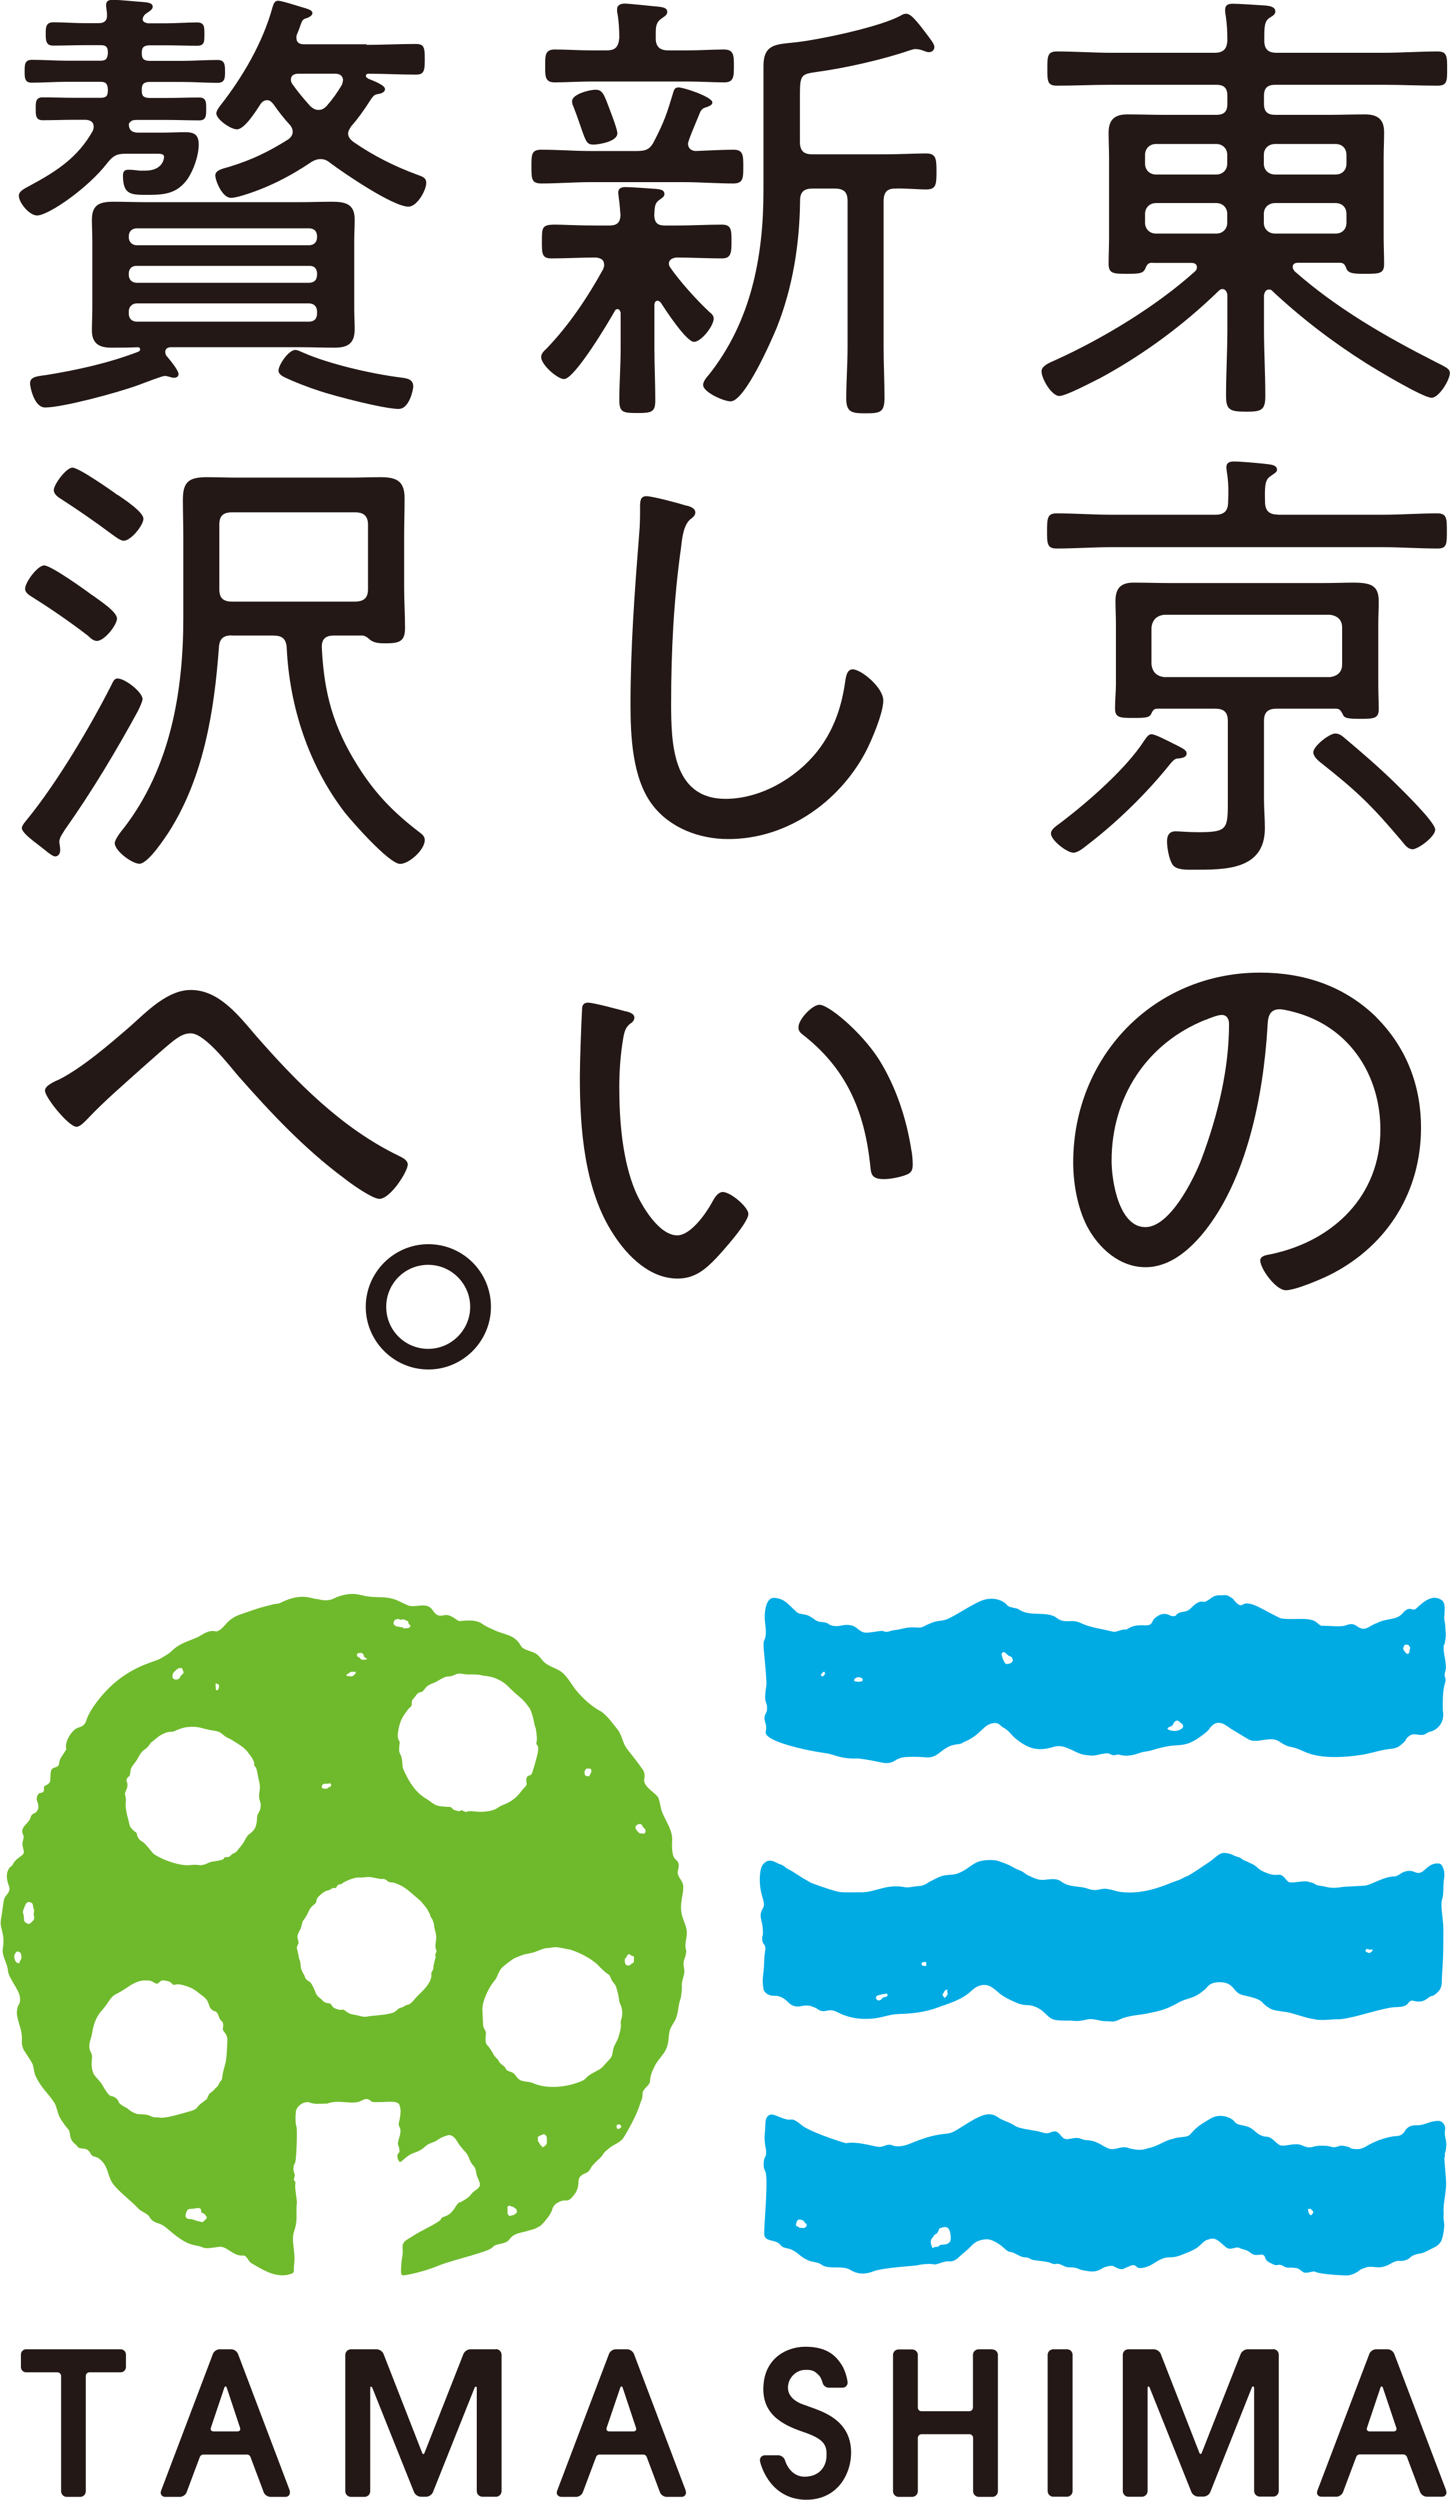 <svg width="105" height="181" viewBox="0 0 105 181" fill="none" xmlns="http://www.w3.org/2000/svg">
<g clip-path="url(#clip0_609_447)">
<path d="M83.448 19.025C83.145 19.025 83.048 19.155 82.918 19.49C82.756 19.794 82.485 19.826 81.663 19.826C80.635 19.826 80.278 19.826 80.278 19.101C80.278 18.473 80.311 17.812 80.311 17.184V11.424C80.311 10.828 80.278 10.232 80.278 9.604C80.278 8.673 80.711 8.283 81.631 8.283C82.55 8.283 83.416 8.316 84.314 8.316H88.09C88.62 8.316 88.879 8.089 88.879 7.525V6.93C88.879 6.367 88.62 6.139 88.09 6.139H80.473C79.186 6.139 77.855 6.204 76.535 6.204C75.842 6.204 75.842 5.869 75.842 4.981C75.842 4.093 75.842 3.725 76.535 3.725C77.855 3.725 79.186 3.822 80.473 3.822H87.949C88.576 3.822 88.847 3.562 88.879 2.924C88.879 2.296 88.847 1.7 88.75 1.072C88.717 0.975 88.717 0.812 88.717 0.704C88.717 0.336 88.977 0.271 89.28 0.271C89.745 0.271 91.13 0.368 91.66 0.401C91.887 0.433 92.352 0.466 92.352 0.834C92.352 1.029 92.19 1.137 91.92 1.299C91.552 1.559 91.552 1.96 91.552 2.924C91.552 3.552 91.811 3.822 92.45 3.822H100.164C101.484 3.822 102.782 3.725 104.102 3.725C104.794 3.725 104.794 4.093 104.794 4.981C104.794 5.869 104.794 6.204 104.102 6.204C102.782 6.204 101.484 6.139 100.164 6.139H92.352C91.79 6.139 91.53 6.367 91.53 6.93V7.525C91.53 8.089 91.79 8.316 92.352 8.316H96.193C97.091 8.316 97.978 8.283 98.844 8.283C99.774 8.283 100.229 8.652 100.229 9.572C100.229 10.2 100.196 10.828 100.196 11.424V17.184C100.196 17.812 100.229 18.473 100.229 19.101C100.229 19.826 99.893 19.826 98.801 19.826C98.011 19.826 97.675 19.794 97.513 19.49C97.416 19.23 97.351 19.025 97.016 19.025H94.008C93.813 19.025 93.607 19.09 93.607 19.328C93.607 19.458 93.672 19.523 93.737 19.631C96.777 22.317 100.326 24.363 103.929 26.193C104.794 26.626 104.989 26.723 104.989 27.016C104.989 27.514 104.199 28.802 103.669 28.802C103.042 28.802 99.634 26.745 98.909 26.29C96.496 24.764 94.246 23.042 92.158 21.093C92.093 20.995 91.995 20.963 91.898 20.963C91.638 20.963 91.563 21.19 91.53 21.396V23.811C91.53 25.435 91.627 27.059 91.627 28.683C91.627 29.712 91.325 29.809 90.243 29.809C89.053 29.809 88.782 29.68 88.782 28.651C88.782 27.027 88.879 25.435 88.879 23.811V21.364C88.879 21.364 88.847 20.93 88.512 20.93C88.414 20.93 88.317 20.995 88.252 21.06C85.699 23.54 82.821 25.662 79.716 27.352C79.186 27.611 77.206 28.672 76.708 28.672C76.145 28.672 75.42 27.416 75.42 26.886C75.42 26.518 75.918 26.29 76.448 26.063C79.889 24.504 83.762 22.154 86.543 19.642C86.64 19.544 86.672 19.48 86.672 19.339C86.672 19.111 86.478 19.036 86.272 19.036H83.459L83.448 19.025ZM88.079 12.636C88.544 12.636 88.869 12.301 88.869 11.846V11.218C88.869 10.752 88.533 10.427 88.079 10.427H83.708C83.243 10.427 82.918 10.763 82.918 11.218V11.846C82.918 12.311 83.254 12.636 83.708 12.636H88.079ZM88.079 16.913C88.544 16.913 88.869 16.578 88.869 16.123V15.495C88.869 15.029 88.533 14.704 88.079 14.704H83.708C83.243 14.704 82.918 15.04 82.918 15.495V16.123C82.918 16.588 83.254 16.913 83.708 16.913H88.079ZM96.713 12.636C97.21 12.636 97.502 12.301 97.502 11.846V11.218C97.502 10.752 97.199 10.427 96.713 10.427H92.342C91.844 10.427 91.519 10.763 91.519 11.218V11.846C91.519 12.311 91.855 12.636 92.342 12.636H96.713ZM96.713 16.913C97.21 16.913 97.502 16.578 97.502 16.123V15.495C97.502 15.029 97.199 14.704 96.713 14.704H92.342C91.844 14.704 91.519 15.04 91.519 15.495V16.123C91.519 16.588 91.855 16.913 92.342 16.913H96.713Z" fill="#231815"/>
<path d="M92.526 37.27H100.142C101.462 37.27 102.761 37.172 104.08 37.172C104.773 37.172 104.773 37.541 104.773 38.461C104.773 39.381 104.773 39.717 104.113 39.717C102.793 39.717 101.462 39.62 100.142 39.62H80.451C79.164 39.62 77.833 39.717 76.513 39.717C75.821 39.717 75.821 39.349 75.821 38.461C75.821 37.497 75.853 37.172 76.513 37.172C77.833 37.172 79.164 37.27 80.451 37.27H88.036C88.663 37.27 88.934 36.967 88.934 36.339C88.966 35.613 88.966 34.877 88.836 34.151C88.836 34.054 88.804 33.956 88.804 33.848C88.804 33.48 89.064 33.415 89.366 33.415C89.864 33.415 91.281 33.545 91.811 33.61C92.039 33.642 92.472 33.675 92.472 34.011C92.472 34.206 92.277 34.27 92.006 34.476C91.606 34.736 91.573 35.169 91.606 36.328C91.606 36.988 91.909 37.259 92.536 37.259L92.526 37.27ZM85.277 54.919C85.049 54.919 84.811 55.223 84.682 55.385C83.026 57.442 80.906 59.521 78.785 61.145C78.526 61.34 78.093 61.741 77.725 61.741C77.26 61.741 76.102 60.842 76.102 60.355C76.102 60.019 76.567 59.76 76.859 59.532C78.774 58.07 81.555 55.656 82.853 53.631C83.016 53.404 83.156 53.165 83.383 53.165C83.643 53.165 84.411 53.566 84.671 53.696C85.666 54.194 85.926 54.291 85.926 54.562C85.926 54.898 85.428 54.898 85.266 54.93L85.277 54.919ZM83.816 51.314C83.556 51.314 83.481 51.444 83.383 51.649C83.254 51.953 83.016 51.985 82.128 51.985C81.101 51.985 80.743 51.985 80.743 51.292C80.743 50.697 80.808 50.101 80.808 49.538V45.196C80.808 44.633 80.776 44.07 80.776 43.507C80.776 42.575 81.176 42.186 82.096 42.186C82.961 42.186 83.849 42.218 84.714 42.218H95.869C96.691 42.218 97.394 42.186 97.957 42.186C99.277 42.186 99.839 42.381 99.839 43.539C99.839 44.102 99.807 44.665 99.807 45.196V49.57C99.807 50.166 99.839 50.761 99.839 51.357C99.839 52.017 99.504 52.05 98.487 52.05C97.524 52.05 97.329 51.985 97.232 51.714C97.102 51.487 97.037 51.314 96.734 51.314H92.461C91.801 51.314 91.53 51.574 91.53 52.212V57.843C91.53 58.536 91.595 59.272 91.595 59.965C91.595 63.04 88.652 62.975 86.37 62.975C85.937 62.975 85.179 63.008 84.909 62.607C84.649 62.207 84.509 61.384 84.509 60.918C84.509 60.485 84.671 60.193 85.136 60.193C85.396 60.193 86.034 60.258 86.759 60.258C88.944 60.258 88.912 60.03 88.912 57.843V52.212C88.912 51.584 88.652 51.314 87.981 51.314H83.816ZM96.291 49.029C96.853 48.964 97.189 48.661 97.189 48.098V45.445C97.189 44.882 96.853 44.579 96.291 44.514H84.314C83.751 44.579 83.448 44.882 83.383 45.445V48.098C83.448 48.661 83.751 48.964 84.314 49.029H96.291ZM102.252 61.481C101.917 61.481 101.689 61.113 101.495 60.886C99.309 58.298 98.249 57.28 95.598 55.19C95.403 55.028 95.101 54.757 95.101 54.465C95.101 54.032 96.258 53.111 96.691 53.111C96.994 53.111 97.221 53.306 97.416 53.479C98.638 54.508 99.829 55.537 100.954 56.63C101.451 57.128 103.929 59.511 103.929 60.074C103.929 60.572 102.706 61.503 102.241 61.503L102.252 61.481Z" fill="#231815"/>
<path d="M99.656 73.652C101.841 75.839 102.901 78.589 102.901 81.664C102.901 86.201 100.554 90.078 96.518 92.2C95.826 92.568 93.835 93.424 93.11 93.424C92.385 93.424 91.26 91.864 91.26 91.269C91.26 90.901 91.79 90.868 92.082 90.803C96.583 89.84 99.959 86.559 99.959 81.794C99.959 77.95 97.838 74.54 94.062 73.381C93.759 73.284 92.969 73.078 92.677 73.078C91.812 73.078 91.812 73.803 91.779 74.431C91.476 79.336 90.286 85.465 87.084 89.341C86.056 90.565 84.671 91.756 82.951 91.756C81.068 91.756 79.543 90.37 78.71 88.778C78.017 87.425 77.714 85.66 77.714 84.177C77.714 76.521 83.535 70.425 91.249 70.425C94.43 70.425 97.34 71.389 99.656 73.641V73.652ZM87.278 73.847C83.005 75.568 80.495 79.477 80.495 84.046C80.495 85.508 81.025 88.854 82.94 88.854C84.725 88.854 86.445 85.378 87.008 83.917C88.198 80.733 88.999 77.387 88.999 74.15C88.999 73.782 88.837 73.489 88.469 73.489C88.166 73.489 87.538 73.749 87.278 73.857V73.847Z" fill="#231815"/>
<path d="M49.108 6.324C49.509 6.324 51.586 7.017 51.586 7.417C51.586 7.612 51.359 7.677 51.186 7.753C50.926 7.818 50.785 7.915 50.688 8.153C50.385 8.911 49.822 10.178 49.822 10.406C49.822 10.741 50.05 10.904 50.352 10.936C51.175 10.904 52.376 10.839 53.101 10.839C53.825 10.839 53.825 11.239 53.825 12.062C53.825 12.885 53.825 13.286 53.101 13.286C51.91 13.286 50.688 13.188 49.498 13.188H42.812C41.589 13.188 40.399 13.286 39.209 13.286C38.484 13.286 38.484 12.95 38.484 12.062C38.484 11.175 38.484 10.839 39.209 10.839C40.399 10.839 41.589 10.936 42.812 10.936H46.09C46.815 10.936 47.085 10.806 47.41 10.146C48.135 8.717 48.275 8.262 48.73 6.767C48.795 6.573 48.827 6.334 49.097 6.334L49.108 6.324ZM43.742 19.144C43.742 18.776 43.439 18.678 43.147 18.646C42.087 18.646 40.994 18.711 39.934 18.711C39.241 18.711 39.241 18.375 39.241 17.487C39.241 16.459 39.241 16.264 40.204 16.264C40.799 16.264 41.697 16.329 43.147 16.329H44.11C44.672 16.329 44.9 16.134 44.932 15.603C44.9 15.137 44.867 14.704 44.802 14.282C44.802 14.185 44.77 14.055 44.77 13.946C44.77 13.611 45.029 13.546 45.3 13.546C45.668 13.546 47.053 13.643 47.485 13.676C47.713 13.708 48.113 13.708 48.113 14.044C48.113 14.239 47.983 14.304 47.745 14.477C47.377 14.737 47.41 15.072 47.377 15.603C47.41 16.166 47.637 16.329 48.167 16.329H49.033C50.125 16.329 51.186 16.264 52.278 16.264C52.971 16.264 52.971 16.664 52.971 17.487C52.971 18.31 52.938 18.711 52.278 18.711C51.186 18.711 50.06 18.646 48.968 18.646C48.74 18.678 48.438 18.776 48.438 19.079C48.438 19.209 48.47 19.274 48.567 19.415C49.26 20.411 50.482 21.764 51.38 22.598C51.543 22.728 51.683 22.858 51.683 23.064C51.683 23.594 50.785 24.753 50.255 24.753C49.693 24.753 48.167 22.403 47.843 21.905C47.778 21.84 47.713 21.775 47.615 21.775C47.453 21.775 47.388 21.937 47.388 22.078V25.262C47.388 26.485 47.453 27.741 47.453 28.976C47.453 29.842 47.193 29.907 46.166 29.907C45.138 29.907 44.846 29.874 44.846 28.976C44.846 27.752 44.943 26.496 44.943 25.262V22.641C44.91 22.544 44.878 22.381 44.716 22.381C44.618 22.381 44.553 22.446 44.521 22.511C44.088 23.302 41.611 27.449 40.843 27.449C40.377 27.449 39.187 26.42 39.187 25.857C39.187 25.597 39.382 25.424 39.587 25.229C41.21 23.54 42.563 21.515 43.688 19.469C43.72 19.371 43.753 19.274 43.753 19.166L43.742 19.144ZM47.485 2.783C47.485 3.411 47.821 3.649 48.383 3.649H49.768C50.699 3.649 51.618 3.584 52.419 3.584C53.144 3.584 53.144 4.017 53.144 4.775C53.144 5.533 53.144 5.966 52.451 5.966C51.629 5.966 50.699 5.901 49.768 5.901H42.822C41.924 5.901 41.005 5.966 40.172 5.966C39.447 5.966 39.479 5.501 39.479 4.775C39.479 4.05 39.447 3.584 40.172 3.584C40.994 3.584 41.924 3.649 42.822 3.649H43.915C44.543 3.649 44.781 3.422 44.846 2.75C44.846 2.187 44.813 1.559 44.716 0.996C44.683 0.899 44.683 0.801 44.683 0.693C44.683 0.357 44.943 0.26 45.246 0.26C45.581 0.26 47.301 0.455 47.724 0.487C47.951 0.52 48.319 0.552 48.319 0.855C48.319 1.083 48.156 1.159 47.886 1.354C47.518 1.613 47.485 1.917 47.485 2.447V2.783ZM43.017 10.471C42.519 10.471 42.455 10.341 42.087 9.28C41.957 8.911 41.784 8.381 41.524 7.72C41.459 7.59 41.427 7.493 41.427 7.32C41.427 6.822 42.682 6.497 43.114 6.497C43.645 6.497 43.742 6.832 44.175 7.991C44.305 8.327 44.705 9.377 44.705 9.648C44.705 10.308 43.179 10.471 43.017 10.471ZM58.835 13.654C58.24 13.654 57.937 13.881 57.937 14.52C57.904 17.671 57.407 20.811 56.249 23.724C55.849 24.688 53.934 29.062 52.906 29.062C52.408 29.062 50.915 28.402 50.915 27.871C50.915 27.611 51.175 27.308 51.348 27.113C54.388 23.269 55.286 18.602 55.286 13.795V4.775C55.286 3.216 56.184 3.216 57.407 3.086C59.159 2.924 63.866 1.927 65.283 1.094C65.413 1.029 65.478 0.996 65.618 0.996C65.846 0.996 66.116 1.159 66.938 2.252C67.436 2.913 67.663 3.183 67.663 3.411C67.663 3.638 67.468 3.779 67.263 3.779C67.101 3.779 66.927 3.682 66.798 3.649C66.635 3.584 66.43 3.552 66.267 3.552C66.138 3.552 66.008 3.617 65.867 3.649C63.952 4.31 61.172 4.938 59.148 5.208C58.023 5.371 57.926 5.403 57.926 6.897V10.276C57.926 10.904 58.186 11.175 58.824 11.175H64.05C65.11 11.175 66.235 11.11 67.057 11.11C67.782 11.11 67.815 11.478 67.815 12.431C67.815 13.383 67.782 13.719 67.057 13.719C66.495 13.719 65.467 13.622 64.807 13.654C64.179 13.654 63.985 13.99 63.985 14.585V25.121C63.985 26.344 64.05 27.568 64.05 28.802C64.05 29.863 63.747 29.928 62.665 29.928C61.702 29.928 61.28 29.863 61.28 28.867C61.28 27.611 61.377 26.388 61.377 25.121V14.553C61.377 13.925 61.118 13.654 60.447 13.654H58.824H58.835Z" fill="#231815"/>
<path d="M49.725 36.609C49.984 36.674 50.352 36.804 50.352 37.107C50.352 37.335 50.157 37.476 49.984 37.605C49.487 38.039 49.389 38.992 49.324 39.598C48.794 43.344 48.599 47.112 48.599 50.891C48.599 53.739 48.664 57.843 52.538 57.843C55.048 57.843 57.601 56.381 59.159 54.432C60.317 52.97 60.912 51.314 61.182 49.495C61.247 49.029 61.312 48.466 61.745 48.466C62.372 48.466 63.963 49.787 63.963 50.718C63.963 51.649 63.097 53.663 62.675 54.465C60.728 58.114 56.952 60.756 52.743 60.756C50.655 60.756 48.502 59.965 47.215 58.244C45.787 56.327 45.657 53.306 45.657 50.989C45.657 46.885 45.96 42.77 46.284 38.667C46.349 38.006 46.349 37.378 46.349 36.718C46.349 36.252 46.382 35.927 46.814 35.927C47.247 35.927 49.227 36.458 49.725 36.62V36.609Z" fill="#231815"/>
<path d="M45.311 73.219C45.538 73.284 45.938 73.381 45.938 73.684C45.938 73.879 45.808 74.02 45.603 74.15C45.203 74.486 45.17 74.94 45.073 75.536C44.91 76.597 44.846 77.691 44.846 78.752C44.846 81.166 45.073 84.014 46.003 86.234C46.468 87.327 47.723 89.45 49.043 89.45C50.006 89.45 51.099 87.891 51.521 87.132C51.683 86.829 51.954 86.31 52.343 86.31C52.906 86.31 54.193 87.403 54.193 87.901C54.193 88.529 52.343 90.587 51.846 91.117C51.056 91.94 50.288 92.579 49.065 92.579C47.074 92.579 45.462 90.987 44.434 89.396C42.314 86.18 41.989 81.74 41.989 77.972C41.989 76.911 42.087 74.161 42.151 73.067C42.151 72.764 42.281 72.601 42.584 72.601C42.985 72.601 44.835 73.1 45.3 73.23L45.311 73.219ZM59.343 72.753C60.003 72.753 62.319 74.67 63.617 76.662C64.872 78.654 65.64 80.971 65.997 83.289C66.062 83.549 66.094 84.047 66.094 84.317C66.094 84.718 65.997 84.945 65.597 85.075C65.196 85.238 64.472 85.378 64.006 85.378C63.043 85.378 63.076 84.945 63.011 84.317C62.578 80.376 61.258 77.333 58.077 74.875C57.915 74.745 57.818 74.615 57.818 74.377C57.818 73.814 58.813 72.753 59.343 72.753Z" fill="#231815"/>
<path d="M9.986 9.604H11.771C12.302 9.604 12.864 9.572 13.394 9.572C14.054 9.572 14.39 9.734 14.39 10.471C14.39 11.261 14.022 12.322 13.567 12.983C12.842 13.979 11.977 14.109 10.819 14.109C9.564 14.109 8.904 14.174 8.904 12.723C8.904 12.42 9.002 12.29 9.305 12.29C9.564 12.29 9.835 12.322 10.094 12.355H10.527C11.782 12.355 11.88 11.489 11.88 11.358C11.88 11.131 11.577 11.131 11.349 11.131H9.131C8.471 11.131 8.201 11.261 7.779 11.792C6.394 13.611 3.505 15.603 2.683 15.603C2.121 15.603 1.363 14.672 1.363 14.174C1.363 13.838 1.796 13.643 2.153 13.448C4.068 12.42 5.626 11.424 6.719 9.474C6.751 9.377 6.784 9.312 6.784 9.171C6.784 8.673 6.254 8.673 6.124 8.673H5.464C4.674 8.673 3.873 8.706 3.084 8.706C2.553 8.706 2.586 8.273 2.586 7.807C2.586 7.406 2.586 7.049 3.084 7.049C3.873 7.049 4.674 7.082 5.464 7.082H7.281C7.682 7.082 7.811 6.952 7.811 6.551V6.453C7.779 6.085 7.682 5.923 7.281 5.923H4.869C4.003 5.923 3.148 5.988 2.283 5.988C1.753 5.988 1.785 5.555 1.785 5.122C1.785 4.689 1.785 4.331 2.315 4.331C3.138 4.331 4.003 4.396 4.869 4.396H7.281C7.682 4.396 7.779 4.234 7.811 3.866V3.801C7.811 3.4 7.682 3.27 7.281 3.27H6.189C5.399 3.27 4.631 3.303 3.841 3.303C3.311 3.303 3.311 2.902 3.311 2.404C3.311 1.938 3.343 1.613 3.873 1.613C4.631 1.613 5.399 1.678 6.189 1.678H7.119C7.584 1.678 7.779 1.483 7.747 1.018C7.747 0.855 7.682 0.552 7.682 0.39C7.682 0.022 7.909 -0.011 8.212 -0.011C8.709 -0.011 9.9 0.119 10.43 0.152C10.624 0.184 11.057 0.184 11.057 0.487C11.057 0.682 10.863 0.79 10.624 0.953C10.495 1.05 10.43 1.083 10.365 1.256C10.332 1.289 10.332 1.354 10.332 1.386C10.332 1.613 10.56 1.646 10.7 1.689H11.955C12.713 1.689 13.513 1.624 14.271 1.624C14.833 1.624 14.801 1.992 14.801 2.523C14.801 3.021 14.801 3.313 14.271 3.313C13.513 3.313 12.713 3.281 11.955 3.281H10.765C10.397 3.313 10.268 3.443 10.268 3.811V3.876C10.268 4.245 10.397 4.375 10.765 4.407H13.178C14.043 4.407 14.898 4.342 15.764 4.342C16.326 4.342 16.294 4.775 16.294 5.273C16.294 5.674 16.261 5.999 15.764 5.999C14.898 5.999 14.043 5.934 13.178 5.934H10.765C10.397 5.966 10.268 6.096 10.268 6.464V6.562C10.268 6.962 10.397 7.06 10.765 7.092H12.053C12.842 7.092 13.643 7.06 14.433 7.06C14.963 7.06 14.931 7.46 14.931 7.926C14.931 8.359 14.931 8.717 14.433 8.717C13.643 8.717 12.842 8.684 12.053 8.684H9.9C9.64 8.684 9.499 8.717 9.337 8.944C9.305 9.41 9.564 9.604 9.997 9.604H9.986ZM8.039 25.175C7.141 25.175 6.654 24.839 6.654 23.919C6.654 23.388 6.686 22.858 6.686 22.327V17.455C6.686 16.924 6.654 16.426 6.654 15.928C6.654 14.834 7.184 14.607 8.212 14.607C9.002 14.607 9.835 14.639 10.624 14.639H21.682C22.471 14.639 23.272 14.607 24.029 14.607C25.025 14.607 25.685 14.769 25.685 15.896C25.685 16.426 25.652 16.924 25.652 17.455V22.327C25.652 22.858 25.685 23.356 25.685 23.822C25.685 24.85 25.22 25.175 24.224 25.175C23.359 25.175 22.536 25.142 21.671 25.142H12.366C12.172 25.142 11.966 25.24 11.966 25.478C11.966 25.576 11.998 25.641 12.031 25.738C12.258 25.998 12.929 26.799 12.929 27.092C12.929 27.254 12.799 27.351 12.626 27.351C12.529 27.351 12.464 27.351 12.399 27.319C12.236 27.287 12.096 27.221 11.934 27.221C11.739 27.221 10.646 27.655 10.019 27.882C8.493 28.445 4.522 29.506 3.267 29.506C2.445 29.506 2.175 27.947 2.175 27.785C2.175 27.287 2.607 27.254 3.332 27.157C5.615 26.788 7.866 26.29 10.019 25.467C10.084 25.435 10.148 25.37 10.148 25.305C10.148 25.207 10.084 25.142 9.986 25.142C9.326 25.175 8.699 25.175 8.039 25.175ZM9.856 16.534C9.553 16.567 9.359 16.729 9.326 17.065V17.227C9.359 17.53 9.553 17.725 9.856 17.758H22.428C22.764 17.725 22.926 17.53 22.958 17.227V17.065C22.926 16.729 22.764 16.567 22.428 16.534H9.856ZM9.326 19.945C9.359 20.281 9.553 20.443 9.856 20.476H22.428C22.764 20.443 22.926 20.281 22.958 19.945V19.75C22.926 19.447 22.764 19.252 22.428 19.252H9.856C9.553 19.252 9.359 19.447 9.326 19.75V19.945ZM9.326 22.76C9.359 23.096 9.553 23.259 9.856 23.291H22.428C22.764 23.259 22.926 23.096 22.958 22.76V22.5C22.926 22.197 22.764 22.002 22.428 21.97H9.856C9.553 22.002 9.359 22.197 9.326 22.5V22.76ZM26.529 3.248C27.719 3.248 28.909 3.183 30.099 3.183C30.727 3.183 30.759 3.443 30.759 4.31C30.759 5.176 30.694 5.403 30.099 5.403C28.941 5.403 27.816 5.338 26.691 5.338C26.594 5.338 26.496 5.371 26.496 5.501C26.496 5.598 26.594 5.631 26.659 5.696C27.059 5.858 27.881 6.161 27.881 6.453C27.881 6.648 27.654 6.757 27.481 6.789C27.113 6.854 27.08 6.854 26.756 7.352C26.356 7.98 25.934 8.576 25.436 9.139C25.339 9.301 25.209 9.474 25.209 9.669C25.209 9.929 25.371 10.102 25.577 10.265C27.005 11.261 28.584 12.052 30.207 12.647C30.543 12.777 30.867 12.842 30.867 13.243C30.867 13.773 30.207 14.964 29.58 14.964C28.454 14.964 24.917 12.55 23.889 11.781C23.694 11.618 23.488 11.521 23.229 11.521C22.969 11.521 22.796 11.586 22.569 11.716C21.011 12.777 19.323 13.632 17.538 14.163C17.311 14.228 16.975 14.325 16.716 14.325C16.088 14.325 15.591 13.069 15.591 12.701C15.591 12.301 16.186 12.203 16.618 12.073C18.241 11.575 19.464 10.98 20.892 10.081C21.054 9.951 21.195 9.778 21.195 9.55C21.195 9.355 21.13 9.215 21 9.052C20.567 8.587 20.178 8.088 19.81 7.558C19.68 7.396 19.55 7.255 19.345 7.255C19.117 7.255 18.977 7.385 18.88 7.515C18.577 7.98 17.722 9.366 17.159 9.366C16.694 9.366 15.666 8.641 15.666 8.208C15.666 8.045 15.829 7.807 15.926 7.677C17.549 5.62 19.042 3.075 19.734 0.52C19.799 0.325 19.864 0.054 20.134 0.054C20.438 0.054 21.822 0.52 22.19 0.617C22.352 0.682 22.623 0.747 22.623 0.953C22.623 1.115 22.428 1.213 22.288 1.289C21.887 1.386 21.887 1.483 21.725 1.917C21.692 2.047 21.595 2.252 21.498 2.512C21.465 2.577 21.465 2.642 21.465 2.74C21.465 3.108 21.725 3.205 21.995 3.205H26.561L26.529 3.248ZM28.909 29.614C27.816 29.614 24.246 28.683 23.088 28.294C22.298 28.034 21.238 27.633 20.502 27.265C20.34 27.167 20.167 27.037 20.167 26.832C20.167 26.431 20.892 25.337 21.39 25.337C21.552 25.337 21.79 25.467 21.952 25.532C23.802 26.355 26.886 27.059 28.898 27.319C29.396 27.384 29.926 27.416 29.926 27.979C29.926 28.239 29.623 29.604 28.898 29.604L28.909 29.614ZM24.841 5.836C24.841 5.468 24.581 5.338 24.278 5.338H21.595C21.335 5.338 21.065 5.436 21.065 5.771C21.065 5.901 21.097 5.966 21.162 6.074C21.53 6.605 22.028 7.201 22.482 7.699C22.677 7.861 22.818 7.959 23.077 7.959C23.337 7.959 23.51 7.829 23.672 7.655C24.105 7.157 24.43 6.692 24.765 6.129C24.798 6.031 24.83 5.934 24.83 5.825L24.841 5.836Z" fill="#231815"/>
<path d="M10.029 51.411C8.406 54.389 6.654 57.312 4.696 60.084C4.566 60.312 4.295 60.647 4.295 60.95C4.295 61.081 4.36 61.319 4.36 61.546C4.36 61.882 4.165 62.012 3.992 62.012C3.765 62.012 3.267 61.546 2.737 61.145C2.64 61.081 2.542 60.983 2.478 60.95C2.25 60.756 1.58 60.258 1.58 59.954C1.58 59.76 1.915 59.391 2.045 59.229C4.165 56.608 6.546 52.602 8.071 49.592C8.168 49.397 8.266 49.126 8.504 49.126C9.066 49.126 10.322 50.123 10.322 50.621C10.322 50.783 10.094 51.281 10.018 51.411H10.029ZM6.686 43.095C7.184 43.463 8.471 44.286 8.471 44.784C8.471 45.25 7.573 46.409 7.011 46.409C6.784 46.409 6.546 46.214 6.383 46.041C5.128 45.077 3.798 44.156 2.478 43.323C2.175 43.128 1.818 42.955 1.818 42.63C1.818 42.164 2.716 40.941 3.202 40.941C3.689 40.941 6.145 42.695 6.675 43.095H6.686ZM8.536 35.84C8.969 36.144 10.386 37.064 10.386 37.562C10.386 38.028 9.488 39.154 8.958 39.154C8.699 39.154 8.298 38.818 8.06 38.656C6.903 37.79 5.713 36.967 4.49 36.176C4.23 36.014 3.895 35.808 3.895 35.483C3.895 35.083 4.793 33.859 5.247 33.859C5.702 33.859 8.028 35.483 8.525 35.851L8.536 35.84ZM16.78 46.008C16.153 46.008 15.883 46.268 15.85 46.907C15.515 51.476 14.757 56.219 12.28 60.16C11.912 60.723 10.722 62.542 10.094 62.542C9.564 62.542 8.309 61.611 8.309 61.048C8.309 60.788 8.774 60.182 8.969 59.954C12.345 55.58 13.275 50.079 13.275 44.719V38.861C13.275 37.963 13.243 37.075 13.243 36.176C13.243 34.855 13.708 34.552 14.995 34.552C15.72 34.552 16.456 34.584 17.181 34.584H25.36C26.085 34.584 26.821 34.552 27.546 34.552C28.703 34.552 29.298 34.812 29.298 36.079C29.298 37.01 29.266 37.93 29.266 38.861V42.575C29.266 43.539 29.331 44.492 29.331 45.456C29.331 46.419 28.963 46.582 27.946 46.582C27.546 46.582 27.124 46.582 26.788 46.322C26.658 46.192 26.485 46.062 26.291 46.019H24.17C23.575 46.019 23.272 46.279 23.305 46.917C23.467 50.198 24.127 52.613 25.89 55.428C27.178 57.486 28.509 58.839 30.424 60.301C30.586 60.431 30.759 60.561 30.759 60.831C30.759 61.524 29.634 62.553 28.974 62.553C28.184 62.553 25.533 59.543 24.971 58.839C22.352 55.428 20.968 51.184 20.762 46.917C20.73 46.257 20.427 46.019 19.799 46.019H16.791L16.78 46.008ZM25.685 43.561C26.345 43.561 26.648 43.301 26.648 42.662V37.995C26.648 37.367 26.345 37.097 25.717 37.097H16.813C16.153 37.097 15.883 37.356 15.883 37.995V42.662C15.883 43.29 16.142 43.561 16.813 43.561H25.685Z" fill="#231815"/>
<path d="M18.469 74.919C21.444 78.329 24.755 81.708 28.898 83.7C29.158 83.83 29.526 84.003 29.526 84.328C29.526 84.826 28.271 86.808 27.47 86.808C26.972 86.808 25.415 85.714 24.96 85.346C22.05 83.191 19.594 80.571 17.214 77.864C16.586 77.138 14.833 74.821 13.806 74.821C13.34 74.821 12.983 75.049 12.615 75.319C12.053 75.752 10.798 76.878 10.235 77.376C8.915 78.568 7.552 79.726 6.329 81.026C6.135 81.221 5.799 81.589 5.54 81.589C4.977 81.589 3.257 79.466 3.257 78.968C3.257 78.6 3.949 78.308 4.317 78.145C6.005 77.279 7.996 75.557 9.445 74.301C10.636 73.24 12.129 71.681 13.816 71.681C15.839 71.681 17.257 73.5 18.479 74.929L18.469 74.919Z" fill="#231815"/>
<path d="M35.552 94.626C35.552 97.105 33.529 99.162 31.019 99.162C28.509 99.162 26.485 97.105 26.485 94.626C26.485 92.146 28.509 90.089 31.019 90.089C33.529 90.089 35.552 92.113 35.552 94.626ZM27.968 94.626C27.968 96.315 29.32 97.668 31.008 97.668C32.696 97.668 34.048 96.282 34.048 94.626C34.048 92.969 32.696 91.583 31.008 91.583C29.32 91.583 27.968 92.936 27.968 94.626Z" fill="#231815"/>
<path d="M46.75 132.621C46.728 132.697 46.685 132.751 46.663 132.762C46.631 132.783 46.512 132.762 46.512 132.762C46.512 132.762 46.285 132.762 46.252 132.697C46.23 132.642 46.133 132.599 46.133 132.556C46.133 132.534 46.014 132.458 46.014 132.328C46.014 132.285 46.025 132.242 46.068 132.188C46.122 132.112 46.339 132.036 46.404 132.079C46.468 132.123 46.523 132.198 46.544 132.263C46.577 132.328 46.62 132.339 46.674 132.393C46.728 132.448 46.761 132.534 46.739 132.61L46.75 132.621ZM45.895 142.03C45.895 142.03 45.863 142.139 45.83 142.149C45.798 142.149 45.744 142.182 45.711 142.204C45.679 142.225 45.614 142.323 45.495 142.323C45.462 142.323 45.365 142.301 45.354 142.29C45.354 142.279 45.322 142.258 45.289 142.204C45.257 142.16 45.246 142.052 45.246 141.976V141.9C45.257 141.803 45.268 141.792 45.354 141.738C45.387 141.716 45.354 141.619 45.495 141.521C45.592 141.446 45.657 141.575 45.7 141.586C45.733 141.608 45.744 141.608 45.798 141.63C45.852 141.662 45.906 141.63 45.906 141.705C45.906 141.705 45.906 141.781 45.906 141.814C45.906 141.846 45.906 141.879 45.906 141.889C45.906 141.911 45.906 141.933 45.906 141.944C45.906 141.965 45.906 141.976 45.906 141.998M44.954 146.556C45.008 146.827 44.802 147.423 44.802 147.423C44.802 147.423 44.867 147.401 44.553 148.007C44.24 148.614 44.499 148.754 44.078 149.177C43.656 149.61 43.677 149.718 43.179 149.967C42.217 150.454 42.606 150.487 42.054 150.714C41.762 150.833 41.319 150.952 41.319 150.952C41.319 150.952 39.793 151.375 38.592 150.833C38.3 150.703 37.878 150.747 37.651 150.606C37.424 150.465 37.424 150.346 37.207 150.14C36.98 149.945 36.731 150.032 36.623 149.783C36.526 149.545 36.244 149.512 36.115 149.231C36.05 149.09 35.79 148.906 35.725 148.733C35.649 148.56 35.368 148.17 35.368 148.17C35.368 148.17 35.119 148.04 35.163 147.596C35.195 147.152 35.206 147.119 35.076 146.914C34.957 146.708 34.989 146.654 34.957 146.026C34.925 145.441 34.892 145.279 35.087 144.726C35.411 143.817 35.833 143.405 35.909 143.286C35.985 143.167 36.158 142.669 36.32 142.507C36.656 142.182 36.969 141.987 37.142 141.857C37.316 141.738 37.943 141.521 37.943 141.521C37.943 141.521 38.571 141.402 38.744 141.337C39.101 141.207 39.382 141.067 39.544 141.067C39.707 141.067 39.988 141.002 40.183 140.991C40.54 140.991 41.059 141.142 41.167 141.142C41.275 141.142 41.86 141.359 42.249 141.565C42.509 141.705 42.833 141.889 43.06 142.084C43.288 142.279 42.887 141.868 43.526 142.518C44.164 143.156 44.034 142.777 44.261 143.297C44.402 143.633 44.553 143.611 44.64 143.947C44.748 144.369 44.781 144.423 44.813 144.705C44.878 145.235 44.997 145.095 45.051 145.614C45.105 146.134 44.9 146.264 44.954 146.535M44.986 153.995C44.986 154.049 44.932 154.06 44.856 154.125C44.813 154.158 44.673 154.19 44.651 154.028C44.651 153.995 44.651 153.963 44.651 153.941C44.651 153.865 44.694 153.854 44.759 153.822C44.856 153.8 44.997 153.887 44.986 153.984V153.995ZM39.598 155.154C39.598 155.359 39.295 155.479 39.295 155.479L39.122 155.294L38.949 155.013V154.764C38.949 154.764 38.873 154.721 39.295 154.558C39.523 154.461 39.598 154.775 39.598 154.775C39.598 154.775 39.598 154.937 39.598 155.143M37.424 160.178C37.402 160.232 37.424 160.221 37.359 160.265C37.305 160.308 37.316 160.308 37.272 160.33C37.229 160.351 37.24 160.373 37.175 160.394C37.11 160.416 37.067 160.394 37.013 160.427C36.969 160.449 36.948 160.47 36.894 160.449C36.85 160.438 36.807 160.373 36.796 160.362C36.785 160.34 36.742 160.254 36.753 160.243C36.753 160.221 36.753 160.145 36.753 160.124C36.753 160.102 36.742 160.037 36.753 160.015C36.753 159.994 36.753 159.983 36.753 159.951C36.753 159.918 36.721 159.821 36.775 159.756C36.818 159.701 36.894 159.712 36.948 159.723C36.991 159.723 37.023 159.788 37.078 159.777C37.121 159.777 37.175 159.799 37.207 159.821C37.24 159.842 37.261 159.875 37.294 159.896C37.316 159.918 37.359 159.918 37.391 159.972C37.413 160.026 37.391 160.026 37.413 160.08C37.434 160.135 37.456 160.145 37.434 160.2M34.113 131.148C33.843 131.116 33.853 131.213 33.724 131.191C33.594 131.17 33.529 131.127 33.486 131.083C33.431 131.029 33.377 131.137 33.258 131.137C33.139 131.137 33.15 131.137 32.923 131.062C32.696 130.997 32.804 130.888 32.566 130.834C32.512 130.823 32.393 130.845 31.938 130.791C31.484 130.737 31.365 130.585 31.008 130.336C30.662 130.109 29.915 129.773 29.19 128.062C29.115 127.889 29.158 127.326 29.017 127.088C28.877 126.849 28.898 126.655 28.909 126.546C28.909 126.438 28.931 126.286 28.931 126.254C28.931 126.232 28.974 126.189 28.909 126.059C28.844 125.94 28.79 125.81 28.801 125.604C28.931 124.446 29.288 124.153 29.58 123.731C29.612 123.688 29.753 123.623 29.807 123.471C29.85 123.32 29.731 123.222 29.948 122.984C30.164 122.746 30.142 122.681 30.305 122.583C30.424 122.507 30.532 122.529 30.597 122.475C30.662 122.41 30.716 122.334 30.846 122.183C31.051 121.934 31.365 121.923 31.765 121.674C32.209 121.392 32.382 121.392 32.598 121.381C32.815 121.36 32.966 121.208 33.204 121.186C33.442 121.165 33.572 121.241 33.886 121.241C34.502 121.241 34.697 121.251 34.914 121.316C35.011 121.349 35.552 121.36 35.963 121.555C36.807 121.955 36.677 122.085 37.553 122.811C37.943 123.135 38.03 123.255 38.333 123.666C38.538 123.948 38.69 124.781 38.711 124.89C38.744 125.052 38.798 125.117 38.809 125.225C38.906 125.907 38.884 125.972 38.852 126.146C38.809 126.395 38.917 126.276 38.971 126.535C39.014 126.741 38.83 127.423 38.56 128.3C38.43 128.701 38.278 128.441 38.149 128.701C38.03 128.939 38.214 129.134 38.094 129.297C38.008 129.416 37.824 129.589 37.748 129.697C37.489 130.044 37.132 130.434 36.396 130.704C36.06 130.823 35.996 131.04 35.411 131.137C34.816 131.235 34.394 131.17 34.135 131.137M31.549 141.63C31.527 141.89 31.451 142.009 31.441 142.128C31.419 142.247 31.387 142.29 31.387 142.377C31.387 142.463 31.408 142.539 31.332 142.669C31.257 142.788 31.224 142.832 31.235 142.907C31.278 143.211 31.149 143.654 30.445 144.315C29.937 144.791 29.818 145.105 29.493 145.17C29.331 145.192 29.234 145.344 29.017 145.376C28.833 145.398 28.682 145.668 28.433 145.744C28.173 145.82 27.924 145.863 27.805 145.874C27.686 145.896 26.724 145.982 26.648 146.004C26.572 146.026 26.421 146.069 26.009 145.961C25.598 145.842 25.501 145.896 25.274 145.777C25.047 145.658 24.873 145.463 24.787 145.517C24.7 145.571 24.192 145.474 24.073 145.279C23.954 145.084 23.932 145.062 23.705 145.04C23.478 145.019 23.326 144.824 23.261 144.759C23.207 144.683 22.991 144.596 22.872 144.326C22.764 144.055 22.58 143.579 22.396 143.481C22.223 143.395 22.104 143.265 22.071 143.124C22.039 142.983 21.952 142.929 21.844 142.658C21.79 142.518 21.79 142.485 21.768 142.29C21.736 141.846 21.671 141.965 21.639 141.727C21.606 141.489 21.541 141.283 21.498 141.077C21.465 140.947 21.617 140.763 21.617 140.688C21.617 140.471 21.509 140.33 21.541 140.179C21.617 139.865 21.758 139.724 21.801 139.572C21.942 139.031 21.866 139.204 22.039 138.955C22.331 138.544 22.299 138.425 22.482 138.165C22.666 137.905 22.861 137.894 22.904 137.677C22.948 137.461 22.98 137.418 23.067 137.331C23.153 137.244 23.24 137.158 23.326 137.093C23.413 137.028 23.553 136.941 23.608 136.919C23.662 136.898 23.802 136.887 23.867 136.844C23.932 136.8 23.965 136.79 24.03 136.746C24.159 136.66 24.159 136.746 24.224 136.714C24.278 136.692 24.343 136.725 24.387 136.616C24.43 136.508 24.451 136.497 24.538 136.454C24.603 136.421 24.603 136.465 24.7 136.432C24.787 136.389 24.733 136.411 24.83 136.335C24.928 136.27 25.587 135.923 26.02 135.945C26.442 135.967 26.572 135.858 26.994 135.945C27.221 135.988 27.297 136.01 27.492 136.042C27.686 136.075 27.751 136.01 27.914 136.097C28.076 136.172 28.033 136.216 28.163 136.27C28.303 136.324 28.336 136.27 28.552 136.335C28.768 136.411 29.19 136.54 29.699 136.995C30.067 137.32 30.445 137.612 30.543 137.742C30.651 137.872 30.802 138.056 30.889 138.165C30.965 138.273 31.008 138.403 31.084 138.522C31.17 138.641 31.138 138.749 31.224 138.847C31.311 138.955 31.354 139.085 31.365 139.15C31.387 139.215 31.408 139.183 31.441 139.475C31.473 139.756 31.625 140.07 31.581 140.417C31.538 140.753 31.495 141.002 31.581 141.175C31.668 141.337 31.538 141.348 31.506 141.608M23.553 129.156C23.683 129.156 23.651 129.134 23.738 129.156C23.813 129.177 23.867 129.069 23.932 129.145C24.03 129.253 23.943 129.34 23.932 129.362C23.921 129.383 23.878 129.362 23.813 129.416C23.748 129.47 23.662 129.524 23.64 129.513C23.619 129.513 23.272 129.556 23.305 129.362C23.326 129.188 23.424 129.167 23.553 129.156ZM25.09 121.262C25.09 121.262 25.144 121.197 25.176 121.208C25.209 121.208 25.252 121.154 25.274 121.143C25.295 121.132 25.306 121.111 25.328 121.1C25.349 121.089 25.371 121.078 25.404 121.067C25.436 121.067 25.468 121.046 25.479 121.046C25.49 121.046 25.652 121.057 25.674 121.057C25.696 121.057 25.717 121.002 25.75 121.078C25.793 121.154 25.696 121.219 25.674 121.241C25.663 121.273 25.598 121.338 25.534 121.36C25.458 121.381 25.382 121.392 25.349 121.392C25.317 121.392 25.274 121.327 25.22 121.36C25.166 121.392 25.111 121.327 25.101 121.316C25.101 121.316 25.068 121.273 25.101 121.262M25.847 119.768C25.847 119.714 26.064 119.681 26.064 119.681C26.215 119.681 26.258 119.703 26.312 119.8C26.377 119.898 26.356 120.028 26.453 120.039C26.55 120.039 26.605 120.158 26.518 120.169C26.453 120.169 26.291 120.19 26.193 120.169C26.128 120.158 26.064 120.05 26.064 120.05C26.064 120.05 25.858 119.941 25.858 119.898C25.858 119.876 25.858 119.822 25.858 119.768M28.509 117.462C28.584 117.234 28.693 117.267 28.693 117.267C28.812 117.191 28.844 117.223 28.952 117.267C29.05 117.31 29.05 117.267 29.115 117.267C29.18 117.267 29.266 117.234 29.32 117.288C29.374 117.332 29.428 117.332 29.504 117.375C29.58 117.429 29.58 117.494 29.591 117.57C29.612 117.646 29.753 117.657 29.71 117.754C29.645 117.916 29.515 117.884 29.472 117.895C29.428 117.895 29.201 117.938 29.158 117.851C29.115 117.776 29.136 117.83 29.061 117.83C28.996 117.819 28.942 117.786 28.833 117.786C28.725 117.786 28.433 117.678 28.509 117.451M42.509 128.062H42.703C42.758 128.062 42.801 128.106 42.812 128.138C42.833 128.17 42.812 128.311 42.812 128.322C42.812 128.344 42.801 128.365 42.747 128.441C42.703 128.517 42.703 128.614 42.639 128.614C42.574 128.614 42.314 128.669 42.325 128.322C42.325 128.225 42.433 128.051 42.509 128.051M18.631 131.441C18.577 131.874 18.663 132.383 18.079 132.783C17.798 132.978 17.765 133.292 17.473 133.639C17.084 134.104 17.159 134.093 16.911 134.202C16.673 134.31 16.716 134.397 16.597 134.44C16.478 134.483 16.402 134.483 16.326 134.462C16.261 134.44 16.261 134.559 16.153 134.624C16.056 134.678 16.056 134.678 15.829 134.721C15.591 134.776 15.396 134.776 15.169 134.851C15.115 134.862 14.768 135.1 14.39 135.046C13.935 134.981 13.795 135.09 13.351 135.046C12.94 135.014 11.945 134.776 11.155 134.256C11.003 134.148 10.549 133.476 10.3 133.346C10.062 133.216 9.975 133.032 9.943 132.935C9.9 132.837 9.943 132.74 9.824 132.664C9.705 132.588 9.445 132.372 9.391 132.166C9.067 130.932 9.078 130.823 9.121 130.304C9.121 130.249 9.088 130.087 9.056 129.935C9.023 129.784 9.153 129.686 9.218 129.372C9.283 129.048 9.088 128.972 9.186 128.799C9.251 128.669 9.359 128.636 9.391 128.56C9.424 128.474 9.424 128.387 9.456 128.181C9.51 127.867 9.781 127.694 9.997 127.283C10.246 126.817 10.397 126.73 10.581 126.6C10.765 126.481 10.819 126.265 11.003 126.124C11.198 125.994 11.36 125.799 11.642 125.637C12.183 125.323 12.345 125.431 12.561 125.377C12.659 125.344 13.135 125.095 13.589 125.052C14.509 124.976 14.465 125.16 15.591 125.334C16.088 125.409 16.078 125.648 16.532 125.853C16.846 125.994 17.56 126.47 17.636 126.557C17.744 126.676 17.83 126.709 17.884 126.795C18.317 127.348 18.328 127.413 18.382 127.575C18.468 127.813 18.317 127.727 18.49 127.932C18.62 128.095 18.587 128.235 18.793 129.134C18.88 129.546 18.739 129.816 18.761 130.098C18.782 130.358 18.869 130.477 18.88 130.683C18.88 131.159 18.674 131.278 18.652 131.419M16.337 149.328C16.218 149.848 16.132 150.021 16.099 150.368C16.067 150.703 15.991 150.595 15.861 150.877C15.742 151.147 15.666 151.104 15.515 151.299C15.363 151.494 15.136 151.57 15.115 151.678C15.093 151.775 15.017 151.851 14.996 151.949C14.974 152.046 14.455 152.328 14.303 152.566C14.141 152.815 13.816 152.847 13.156 153.042C11.577 153.497 11.609 153.291 11.306 153.313C11.014 153.335 10.841 153.14 10.57 153.118C10.3 153.086 10.084 153.107 9.878 153.053C9.673 152.988 9.38 152.826 9.305 152.728C9.229 152.631 8.677 152.425 8.601 152.209C8.526 151.981 8.299 151.808 8.071 151.775C7.844 151.754 7.595 151.277 7.401 150.952C7.206 150.628 6.86 150.357 6.773 150.151C6.686 149.945 6.589 149.61 6.654 149.133C6.708 148.657 6.567 148.679 6.492 148.375C6.416 148.029 6.535 147.747 6.611 147.488C6.697 147.228 6.719 146.307 7.357 145.593C7.92 144.975 7.931 144.618 8.461 144.358C9.002 144.088 9.305 143.817 9.64 143.644C10.116 143.395 10.365 143.384 10.755 143.405C11.133 143.427 11.306 143.774 11.501 143.568C11.696 143.362 11.761 143.373 12.096 143.438C12.431 143.503 12.475 143.698 12.55 143.719C12.626 143.741 12.821 143.611 13.264 143.741C13.697 143.871 13.946 143.958 14.303 144.239C14.66 144.521 14.768 144.564 14.941 144.77C15.115 144.975 15.158 145.354 15.255 145.43C15.353 145.506 15.331 145.571 15.547 145.625C15.775 145.668 15.818 145.993 15.904 146.156C16.045 146.405 16.121 146.329 16.153 146.556C16.197 146.805 16.067 146.914 16.197 147.076C16.326 147.239 16.478 147.444 16.467 147.704C16.445 147.975 16.445 148.863 16.326 149.382M14.887 160.698C14.747 160.86 14.66 160.925 14.585 160.893C14.52 160.86 14.357 160.838 14.281 160.817C14.206 160.795 13.849 160.676 13.849 160.676C13.849 160.676 13.156 160.773 13.568 160.037C13.643 159.907 13.968 159.94 14.087 159.918C14.217 159.886 14.487 159.831 14.541 159.972C14.606 160.102 14.509 160.178 14.649 160.232C14.79 160.275 14.877 160.384 14.909 160.438C14.985 160.568 15.017 160.568 14.877 160.719M12.496 121.262C12.496 121.262 12.529 121.186 12.55 121.143C12.572 121.111 12.572 121.1 12.604 121.067C12.637 121.035 12.648 121.024 12.68 120.992C12.702 120.97 12.724 120.959 12.734 120.937C12.756 120.916 12.789 120.894 12.799 120.883C12.821 120.862 12.843 120.862 12.864 120.851C12.897 120.84 12.908 120.797 12.929 120.786C12.951 120.764 13.005 120.797 13.037 120.786C13.07 120.786 13.156 120.764 13.178 120.786C13.2 120.807 13.21 120.851 13.221 120.872C13.232 120.905 13.232 120.97 13.254 120.97C13.254 120.97 13.264 121.024 13.286 121.035C13.286 121.057 13.297 121.111 13.286 121.143C13.264 121.165 13.243 121.186 13.21 121.23C13.178 121.273 13.135 121.295 13.113 121.316C13.091 121.338 13.081 121.349 13.07 121.381C13.07 121.403 13.07 121.425 13.048 121.446C13.016 121.468 12.994 121.479 12.983 121.511C12.983 121.544 12.918 121.587 12.897 121.587C12.886 121.598 12.843 121.609 12.81 121.609C12.767 121.609 12.68 121.609 12.648 121.609C12.615 121.609 12.55 121.533 12.55 121.533C12.55 121.533 12.486 121.5 12.496 121.468C12.496 121.436 12.496 121.414 12.496 121.371C12.496 121.327 12.475 121.284 12.496 121.241M15.612 121.923C15.645 121.847 15.688 121.923 15.72 121.923C15.753 121.923 15.764 121.955 15.818 121.966C15.861 121.988 15.861 122.009 15.861 122.064C15.861 122.107 15.85 122.172 15.839 122.215C15.829 122.269 15.807 122.323 15.807 122.323C15.807 122.323 15.731 122.399 15.71 122.388C15.677 122.388 15.656 122.388 15.645 122.356C15.634 122.323 15.623 122.313 15.623 122.269C15.623 122.215 15.623 122.193 15.623 122.15C15.623 122.107 15.58 122.02 15.623 121.923M2.38 139.085C2.229 139.247 2.132 139.323 2.078 139.312C2.013 139.302 1.785 139.204 1.764 139.096C1.731 138.988 1.731 138.706 1.699 138.619C1.666 138.533 1.634 138.392 1.699 138.273C1.764 138.154 1.764 138.067 1.807 138.002C1.85 137.937 1.926 137.569 2.305 137.797C2.402 137.851 2.38 138.1 2.445 138.23C2.51 138.36 2.413 138.511 2.445 138.652C2.467 138.793 2.543 138.912 2.38 139.085ZM1.537 141.803C1.526 141.922 1.407 141.998 1.418 142.106C1.428 142.214 1.158 142.149 1.082 141.922C0.963 141.586 1.082 141.467 1.169 141.359C1.255 141.251 1.342 141.326 1.428 141.359C1.515 141.381 1.526 141.554 1.547 141.608C1.569 141.662 1.558 141.673 1.547 141.803M49.736 139.821C49.649 139.183 49.336 138.933 49.314 138.132C49.314 137.461 49.541 136.909 49.465 136.486C49.39 136.086 49 135.869 49.087 135.469C49.152 135.165 49.227 134.916 48.989 134.7C48.87 134.602 48.762 134.451 48.73 134.31C48.654 133.942 48.654 133.606 48.676 133.238C48.708 132.328 47.951 131.603 47.821 130.737C47.788 130.585 47.734 130.228 47.615 130.087C47.312 129.708 46.512 129.318 46.663 128.744C46.707 128.56 46.663 128.3 46.555 128.149C46.209 127.64 45.819 127.163 45.441 126.676C45.008 126.113 45.105 125.68 44.651 125.139C44.305 124.727 44.099 124.37 43.569 123.948C42.822 123.558 42.271 123.027 41.762 122.443C41.362 121.966 41.048 121.262 40.486 120.948C40.129 120.743 39.793 120.667 39.458 120.396C39.22 120.201 39.111 119.941 38.819 119.746C38.462 119.519 37.911 119.508 37.705 119.151C37.261 118.339 36.493 118.371 35.822 118.046C35.552 117.916 35.184 117.776 34.968 117.613C34.427 117.18 33.475 117.386 33.269 117.375C33.053 117.353 32.663 116.855 32.176 116.953C31.776 117.039 31.603 116.985 31.365 116.639C31.04 116.151 30.673 116.238 30.164 116.281C29.872 116.314 29.71 116.303 29.537 116.238C28.942 115.989 28.736 115.805 28.184 115.708C27.438 115.578 27.102 115.74 26.064 115.48C25.425 115.318 24.69 115.48 24.181 115.74C23.997 115.837 23.813 115.859 23.683 115.87C23.316 115.902 23.088 115.783 22.937 115.783C22.796 115.783 22.363 115.621 21.92 115.621C21.303 115.621 20.805 115.816 20.286 116.065C20.145 116.141 19.962 116.119 19.799 116.162C19.41 116.26 19.02 116.357 18.642 116.476C18.22 116.606 17.798 116.769 17.376 116.909C16.954 117.05 16.608 117.288 16.283 117.678C16.11 117.884 15.796 118.165 15.623 118.122C15.039 117.992 14.66 118.393 14.238 118.577C13.632 118.837 12.983 119.01 12.486 119.497C12.248 119.746 11.923 119.909 11.62 120.093C11.101 120.407 8.742 120.699 6.762 123.579C6.513 123.948 6.329 124.294 6.221 124.662C5.972 125.182 5.68 124.944 5.312 125.323C4.934 125.713 4.685 126.286 4.804 126.655C4.566 127.088 4.317 127.293 4.285 127.651C4.252 128.051 3.873 127.9 3.733 128.138C3.592 128.387 3.711 128.918 3.581 129.08C3.452 129.242 3.311 129.264 3.224 129.329C3.138 129.394 3.224 129.654 3.138 129.741C3.062 129.838 2.846 129.795 2.77 129.914C2.683 130.033 2.618 130.217 2.683 130.401C2.759 130.585 2.835 130.888 2.727 131.051C2.629 131.213 2.629 131.224 2.435 131.321C2.272 131.408 2.24 131.495 2.207 131.625C2.078 132.047 1.385 132.328 1.677 132.848C1.753 132.978 1.677 133.227 1.634 133.4C1.558 133.704 1.861 134.104 1.645 134.288C1.439 134.472 1.06 134.667 0.92 135.025C0.887 135.1 0.768 135.144 0.714 135.209C0.476 135.501 0.465 135.837 0.53 136.172C0.617 136.649 0.877 136.725 0.455 137.244C0.303 137.428 0.282 137.558 0.271 137.634C0.238 137.862 0.195 138.089 0.173 138.327C0.13 138.717 -0.011 139.15 0.076 139.507C0.238 140.135 0.303 140.471 0.206 141.067C0.108 141.651 0.552 142.16 0.574 142.68C0.595 143.189 1.374 144.055 1.439 144.596C1.515 145.138 1.309 145.116 1.266 145.376C1.234 145.549 1.201 145.733 1.234 145.917C1.331 146.546 1.569 146.881 1.591 147.585C1.591 147.802 1.526 147.964 1.699 148.397C2.078 149.014 2.142 149.047 2.337 149.415C2.435 149.61 2.413 149.772 2.532 150.216C2.954 151.191 3.462 151.516 3.938 152.263C4.122 152.555 4.166 153.053 4.35 153.356C4.523 153.638 4.707 153.909 4.923 154.158C5.096 154.352 5.031 154.547 5.118 154.796C5.248 155.175 5.431 155.186 5.605 155.424C5.778 155.663 6.135 155.489 6.373 155.695C6.643 155.923 6.513 156.096 6.903 156.172C7.13 156.215 7.357 156.442 7.509 156.637C7.866 157.146 7.833 157.666 8.201 158.153C8.623 158.716 9.37 159.236 10.019 159.918C10.213 160.135 10.7 160.286 10.819 160.514C11.003 160.871 11.306 160.925 11.609 161.044C11.761 161.098 11.901 161.196 12.031 161.304C12.68 161.835 13.297 162.43 14.173 162.593C14.303 162.614 14.498 162.647 14.628 162.712C14.909 162.852 15.266 162.766 15.85 162.69C16.434 162.603 16.878 163.394 17.603 163.318C17.873 163.286 17.971 163.751 18.22 163.881C19.074 164.379 20.07 165.029 21.13 164.628C21.152 164.628 21.217 164.596 21.271 164.498C21.303 164.422 21.271 164.303 21.282 164.184C21.303 163.816 21.314 163.989 21.325 163.6C21.346 163.134 21.195 162.495 21.217 162.019C21.227 161.596 21.401 161.412 21.455 160.882C21.509 160.34 21.433 160.08 21.498 159.507C21.52 159.333 21.346 158.521 21.379 158.186C21.422 157.85 21.336 157.98 21.292 157.882C21.249 157.774 21.379 157.525 21.336 157.428C21.206 157.146 21.227 156.8 21.368 156.605C21.455 156.475 21.552 154.244 21.465 153.973C21.379 153.735 21.39 153.237 21.422 152.912C21.465 152.544 21.909 152.154 22.374 152.219C22.764 152.393 23.11 152.317 23.694 152.317C24.257 152.1 24.776 152.219 25.382 152.241C25.685 152.252 25.955 152.23 26.215 152.089C26.431 151.97 26.626 151.927 26.832 152.111C26.972 152.252 27.167 152.198 27.351 152.209C27.903 152.23 28.812 152.046 28.931 152.425C29.039 152.804 29.017 152.902 28.974 153.259C28.931 153.616 28.823 153.768 28.898 153.941C28.974 154.114 29.017 154.158 28.996 154.385C28.985 154.612 28.866 154.872 28.833 155.056C28.801 155.251 28.801 155.23 28.887 155.479C28.909 155.533 28.952 155.814 28.909 155.847C28.628 156.074 28.877 156.486 28.92 156.518C29.039 156.594 29.093 156.453 29.158 156.421C29.212 156.388 29.612 155.998 29.937 155.901C30.251 155.803 30.553 155.652 30.813 155.403C31.019 155.197 31.516 155.089 31.646 154.98C31.776 154.872 32.047 154.71 32.468 154.602C32.609 154.558 32.901 154.688 33.096 155.045C33.312 155.435 33.778 155.879 33.843 156.009C33.983 156.258 34.048 156.561 34.232 156.756C34.568 157.114 34.394 157.33 34.621 157.742C34.535 157.579 34.784 158.077 34.751 158.186C34.751 158.478 34.308 158.619 34.167 158.824C34.016 159.03 33.875 159.16 33.367 159.452C33.074 159.442 32.955 160.005 32.566 160.297C32.23 160.557 32.003 160.481 31.928 160.687C31.852 160.903 30.445 161.542 29.991 161.845C29.537 162.149 29.299 162.203 29.18 162.484C29.104 162.722 29.212 162.993 29.136 163.361C29.071 163.675 29.039 164.13 29.039 164.433C29.039 164.563 29.039 164.693 29.136 164.747C29.244 164.812 30.781 164.455 31.614 164.108C32.036 163.924 32.479 163.805 32.923 163.664C33.68 163.437 34.481 163.242 35.227 162.961C35.909 162.712 35.509 162.614 36.234 162.473C36.461 162.43 36.753 162.343 36.872 162.17C37.207 161.672 37.748 161.683 38.224 161.531C38.452 161.456 38.538 161.456 38.755 161.369C38.852 161.326 39.111 161.196 39.176 161.131C39.393 160.921 39.587 160.69 39.761 160.438C40.118 159.896 39.891 159.929 40.248 159.572C41.091 159.019 40.983 159.723 41.621 158.857C41.914 158.478 41.892 157.969 41.892 157.915C41.925 157.568 42.163 157.449 42.444 157.341C42.563 157.287 42.693 157.168 42.747 157.049C42.92 156.659 43.493 156.291 43.645 156.031C43.796 155.771 43.85 155.782 44.11 155.544C44.37 155.316 44.911 155.143 45.127 154.818C45.333 154.537 46.057 153.226 46.274 152.566C46.479 151.905 46.523 152.068 46.533 151.526C46.631 151.158 47.053 151.017 47.074 150.682C47.074 150.357 47.215 149.989 47.356 149.718C47.496 149.447 47.388 149.545 47.994 148.765C48.502 148.116 48.362 147.574 48.492 147.054C48.578 146.708 48.838 146.459 48.957 146.123C49.163 145.549 49.076 145.3 49.282 144.726C49.325 144.607 49.39 144.001 49.379 143.86C49.346 143.514 49.455 143.297 49.53 142.972C49.639 142.507 49.379 142.312 49.574 141.814C49.671 141.575 49.714 141.305 49.682 141.197C49.53 140.72 49.79 140.309 49.725 139.821" fill="#6FBA2C"/>
<path d="M8.742 170.107H1.883C1.677 170.107 1.515 170.28 1.515 170.486V171.396C1.515 171.601 1.677 171.775 1.883 171.775H4.155C4.296 171.775 4.425 171.894 4.425 172.045V180.383C4.425 180.61 4.609 180.794 4.826 180.794H5.81C6.038 180.794 6.211 180.61 6.211 180.383V172.045C6.211 171.894 6.33 171.775 6.47 171.775H8.742C8.948 171.775 9.121 171.601 9.121 171.396V170.486C9.121 170.28 8.948 170.107 8.742 170.107Z" fill="#231815"/>
<path d="M45.874 176.052H44.11C43.959 176.052 43.883 175.933 43.926 175.803L44.911 172.901C44.954 172.76 45.051 172.76 45.095 172.901L46.058 175.803C46.101 175.943 46.025 176.052 45.874 176.052ZM49.66 180.35L45.906 170.443C45.83 170.259 45.614 170.107 45.419 170.107H44.586C44.381 170.107 44.164 170.259 44.099 170.443L40.345 180.35C40.302 180.469 40.313 180.578 40.367 180.654C40.432 180.74 40.529 180.794 40.648 180.794H41.719C41.925 180.794 42.141 180.643 42.206 180.459L43.169 177.892C43.201 177.806 43.299 177.73 43.396 177.73H46.599C46.685 177.73 46.793 177.806 46.826 177.892L47.789 180.459C47.854 180.643 48.07 180.794 48.276 180.794H49.357C49.476 180.794 49.574 180.74 49.628 180.654C49.682 180.567 49.693 180.459 49.65 180.35" fill="#231815"/>
<path d="M17.214 176.052H15.45C15.309 176.052 15.223 175.933 15.266 175.803L16.24 172.901C16.283 172.76 16.381 172.76 16.424 172.901L17.387 175.803C17.43 175.943 17.354 176.052 17.203 176.052M20.989 180.35L17.235 170.443C17.16 170.259 16.954 170.107 16.738 170.107H15.905C15.699 170.107 15.483 170.259 15.418 170.443L11.663 180.35C11.62 180.469 11.631 180.578 11.685 180.654C11.739 180.74 11.847 180.794 11.956 180.794H13.027C13.232 180.794 13.449 180.643 13.514 180.459L14.476 177.892C14.509 177.806 14.617 177.73 14.704 177.73H17.906C17.993 177.73 18.101 177.806 18.133 177.892L19.096 180.459C19.161 180.643 19.378 180.794 19.594 180.794H20.676C20.795 180.794 20.892 180.74 20.946 180.654C21 180.567 21.011 180.459 20.979 180.35" fill="#231815"/>
<path d="M35.909 170.107H34.059C33.853 170.107 33.637 170.259 33.561 170.443L30.748 177.589C30.705 177.73 30.608 177.73 30.564 177.589L27.773 170.443C27.697 170.259 27.481 170.107 27.275 170.107H25.415C25.187 170.107 25.003 170.291 25.003 170.519V180.383C25.003 180.61 25.187 180.794 25.415 180.794H26.399C26.626 180.794 26.81 180.61 26.81 180.383V172.901C26.81 172.803 26.908 172.782 26.951 172.879V172.901H26.962L29.98 180.448C30.056 180.632 30.272 180.784 30.478 180.784H30.857C31.062 180.784 31.279 180.632 31.354 180.448L34.373 172.879C34.416 172.771 34.535 172.803 34.524 172.922V180.372C34.524 180.599 34.708 180.784 34.935 180.784H35.92C36.147 180.784 36.32 180.599 36.32 180.372V170.508C36.32 170.28 36.136 170.096 35.92 170.096" fill="#231815"/>
<path d="M102.1 119.421C102.079 119.486 102.046 119.508 102.068 119.573C102.09 119.627 102.025 119.692 101.981 119.735C101.906 119.811 101.808 119.703 101.711 119.573C101.624 119.454 101.592 119.389 101.624 119.292C101.657 119.194 101.689 119.118 101.754 119.097C101.819 119.086 101.895 119.086 101.949 119.097C101.981 119.118 102.003 119.097 102.057 119.194C102.122 119.292 102.122 119.346 102.1 119.411M85.233 125.312C85.039 125.366 84.617 125.312 84.552 125.182C84.487 125.052 84.876 125.041 84.941 124.868C85.017 124.673 85.125 124.586 85.244 124.586C85.363 124.586 85.385 124.673 85.482 124.738C85.58 124.803 85.677 124.879 85.677 125.009C85.677 125.139 85.417 125.279 85.233 125.323M72.77 120.407C72.651 120.223 72.575 120.039 72.575 119.963C72.575 119.887 72.51 119.898 72.532 119.757C72.553 119.66 72.662 119.573 72.791 119.671C72.921 119.768 72.997 119.876 73.073 119.909C73.159 119.941 73.267 119.909 73.332 120.169C73.397 120.428 72.878 120.591 72.759 120.407M62.351 121.749C62.199 121.782 62.113 121.771 62.091 121.771C62.091 121.771 62.037 121.76 62.016 121.749C62.005 121.739 61.983 121.771 61.929 121.749C61.896 121.717 61.853 121.749 61.853 121.663C61.853 121.576 61.907 121.533 61.929 121.522C61.961 121.522 62.037 121.457 62.069 121.446C62.102 121.446 62.145 121.446 62.178 121.446C62.199 121.446 62.221 121.446 62.254 121.446C62.275 121.446 62.308 121.468 62.329 121.479C62.351 121.479 62.373 121.5 62.383 121.5C62.383 121.5 62.394 121.5 62.437 121.533C62.47 121.555 62.513 121.728 62.362 121.76M59.743 121.197C59.743 121.197 59.722 121.208 59.711 121.241C59.711 121.273 59.678 121.284 59.657 121.327C59.635 121.36 59.603 121.392 59.527 121.371C59.451 121.349 59.43 121.306 59.462 121.241C59.495 121.176 59.516 121.154 59.549 121.132C59.581 121.111 59.614 121.046 59.678 121.046C59.711 121.046 59.711 121.067 59.722 121.089C59.722 121.111 59.733 121.132 59.743 121.165C59.743 121.186 59.743 121.197 59.743 121.219M104.589 119.107C104.697 118.588 104.73 118.501 104.665 117.916C104.665 117.407 104.535 117.375 104.6 116.899C104.6 116.53 104.697 116.043 104.362 115.837C103.767 115.458 103.172 115.87 102.522 116.498C102.468 116.541 102.338 116.563 102.263 116.53C101.938 116.411 101.754 116.606 101.57 116.812C101.213 117.223 100.802 117.18 100.142 117.353C99.882 117.418 99.818 117.483 99.644 117.548C99.093 117.743 98.855 118.198 98.238 117.732C97.838 117.44 97.481 117.721 97.286 117.732C96.713 117.797 96.41 117.711 95.695 117.721C95.263 117.537 95.403 117.245 94.311 117.223C94.019 117.223 92.915 117.267 92.688 117.158C91.822 116.736 91.887 116.725 91.022 116.303C90.773 116.184 90.254 116 90.026 116.173C89.745 116.379 89.485 116.011 89.269 115.751C88.858 115.513 88.966 115.48 88.447 115.513C88.014 115.469 87.797 115.643 87.635 115.762C87.538 115.837 87.289 116 87.192 115.989C86.694 115.87 86.424 116.314 86.099 116.563C85.763 116.801 85.406 116.617 85.147 116.974C85.093 117.039 84.855 117.039 84.757 116.985C84.292 116.736 83.935 116.888 83.589 117.202C83.394 117.375 83.502 117.732 82.853 117.689C82.204 117.657 81.955 117.754 81.566 117.992C81.165 117.96 80.916 118.176 80.646 118.155C80.538 118.144 80.267 118.057 79.802 117.971C79.186 117.851 78.612 117.7 78.233 117.505C77.498 117.18 77.13 117.667 76.416 117.072C75.626 116.66 74.533 117.072 73.776 116.53C73.581 116.4 73.084 116.433 72.921 116.216C72.672 115.902 71.98 115.599 71.19 115.859C70.465 116.097 69.048 117.093 68.518 117.267C67.988 117.44 67.879 117.245 66.873 117.776C66.581 117.927 66.289 117.797 65.845 117.841C65.424 117.884 65.207 117.992 64.753 118.036C64.471 118.068 64.201 118.241 64.017 118.122C63.833 118.003 62.924 118.295 62.546 118.198C62.167 118.09 62.015 117.765 61.68 117.7C61.009 117.537 60.815 117.884 60.155 117.678C60.025 117.635 59.938 117.472 59.527 117.451C58.997 117.44 58.9 117.072 58.38 116.931C58.153 116.866 57.774 116.877 57.634 116.671C57.114 116.216 56.844 115.751 56.076 115.697C55.578 115.664 55.34 116.357 55.383 117.31C55.448 117.906 55.524 118.35 55.362 118.728C55.243 118.902 55.308 119.4 55.318 119.551C55.351 119.93 55.459 120.981 55.502 121.782C55.513 122.15 55.448 122.215 55.416 122.659C55.362 123.385 55.567 123.211 55.546 123.753C55.535 124.056 55.351 124.11 55.362 124.413C55.362 124.749 55.567 124.89 55.448 125.388C55.286 126.091 58.488 126.774 59.808 126.947C60.49 127.044 60.815 127.38 62.145 127.326C62.73 127.391 63.303 127.51 63.887 127.629C64.244 127.705 64.547 127.662 64.85 127.456C65.045 127.326 65.294 127.25 65.532 127.228C65.997 127.196 66.473 127.196 66.938 127.239C67.555 127.304 67.76 127.131 68.28 126.73C69.08 126.135 69.416 126.427 69.784 126.146C70.984 125.658 71.147 124.976 71.774 124.803C72.391 124.63 72.424 125.03 72.716 125.117C73.105 125.366 73.224 125.626 73.559 125.897C74.425 126.6 75.128 126.849 76.275 126.492C76.784 126.341 77.13 126.492 77.638 126.72C77.844 126.806 77.93 126.904 78.45 127.055C79.337 127.185 79.294 127.088 79.791 127.001C80.3 126.914 80.267 126.958 80.462 127.044C80.797 127.185 80.808 126.979 81.1 127.066C81.382 127.153 81.869 127.163 82.442 126.958C82.907 126.784 83.037 126.86 83.524 126.698C84.022 126.546 84.422 126.46 84.746 126.416C85.59 126.308 86.023 126.503 87.3 125.463C87.581 125.279 87.689 124.857 88.111 124.76C88.522 124.662 88.955 125.063 89.107 125.16C89.723 125.539 90.124 125.767 90.405 125.94C91.022 126.297 91.974 125.658 92.623 126.091C92.818 126.232 93.218 126.46 93.369 126.47C93.845 126.525 94.408 126.828 94.646 126.914C96.02 127.467 98.206 127.142 98.898 127.012C99.58 126.871 100.066 126.687 100.802 126.622C100.975 126.6 101.17 126.546 101.311 126.449C101.505 126.297 101.765 126.113 101.841 125.886C102.057 125.669 102.198 125.528 102.598 125.593C103.063 125.669 103.128 125.626 103.464 125.409C103.961 125.344 104.665 124.835 104.481 123.828C104.427 121.533 104.827 121.977 104.621 121.381C104.567 121.208 104.708 120.937 104.708 120.742C104.708 120.125 104.448 119.573 104.567 119.053" fill="#00ABE4"/>
<path d="M95.068 160.254C94.96 160.384 94.96 160.459 94.852 160.351C94.754 160.243 94.733 160.167 94.722 159.983C94.722 159.907 94.765 159.961 94.83 159.94C94.895 159.907 94.917 159.961 94.949 159.983C94.96 160.015 95.176 160.124 95.068 160.265M68.594 162.473C68.431 162.56 68.085 162.495 68.02 162.603C67.955 162.722 67.707 162.69 67.707 162.69C67.707 162.69 67.62 162.755 67.577 162.755C67.533 162.755 67.544 162.885 67.425 162.506C67.371 162.354 67.414 162.159 67.479 162.084C67.544 162.019 67.652 161.802 67.75 161.77C67.847 161.737 67.869 161.683 67.945 161.553C68.02 161.423 67.955 161.369 68.085 161.336C68.226 161.304 68.702 161.044 68.81 161.683C68.929 162.311 68.756 162.387 68.594 162.473ZM58.251 161.315C58.164 161.336 58.121 161.315 58.056 161.315C57.98 161.315 57.958 161.315 57.915 161.315C57.872 161.315 57.894 161.304 57.807 161.239C57.699 161.185 57.547 161.228 57.72 160.817C57.785 160.665 57.958 160.73 58.013 160.73C58.067 160.73 58.207 160.817 58.207 160.817C58.207 160.817 58.261 160.947 58.337 160.99C58.413 161.033 58.413 161.044 58.413 161.12C58.413 161.196 58.359 161.272 58.272 161.304M104.611 156.237C104.643 156.031 104.611 156.02 104.632 155.901C104.719 155.717 104.697 155.598 104.719 155.479C104.795 154.991 104.557 154.71 104.643 154.233C104.697 153.93 104.513 153.692 104.329 153.605C104.156 153.519 103.788 153.605 103.604 153.649C103.421 153.703 102.934 153.909 102.598 153.887C102.198 153.876 101.927 153.984 101.744 154.287C101.603 154.537 101.397 154.656 101.148 154.666C100.705 154.688 100.305 154.818 100.056 154.894C99.818 154.97 99.385 155.154 99.136 155.294C98.671 155.565 98.519 155.684 97.859 155.576C97.784 155.544 97.708 155.457 97.621 155.446C97.405 155.403 97.145 155.316 96.962 155.392C96.421 155.598 96.496 155.381 95.934 155.37C95.663 155.37 95.371 155.349 95.122 155.435C94.798 155.544 94.56 155.468 94.278 155.338C93.759 155.1 92.98 155.489 92.656 155.316C92.342 155.143 92.104 154.699 91.649 154.71C91.541 154.71 91.433 154.666 91.325 154.623C90.935 154.472 90.773 154.103 90.275 153.963C89.886 153.854 89.583 153.876 89.399 153.627C89.215 153.367 88.544 153.064 87.917 153.28C87.646 153.378 87.56 153.475 87.224 153.659C86.759 153.952 86.543 154.136 86.175 154.558C85.969 154.796 85.428 154.688 84.963 154.861C84.271 155.013 84.022 155.305 83.34 155.5C82.659 155.684 82.583 155.728 81.804 155.565C81.241 155.294 80.754 155.76 80.267 155.565C79.77 155.381 79.51 155.002 78.634 154.959C78.288 154.937 78.234 154.742 77.757 154.818C77.335 154.883 77.119 154.991 76.881 154.699C76.643 154.407 76.502 154.277 76.254 154.342C76.059 154.385 75.907 154.558 75.442 154.396C74.977 154.233 73.852 154.179 73.484 153.919C73.116 153.67 72.889 153.649 72.38 153.389C71.894 152.999 71.439 152.977 70.606 153.421C70.033 153.735 69.524 154.103 69.048 154.352C68.875 154.439 68.669 154.493 68.464 154.504C67.544 154.58 66.711 154.883 65.867 155.23C65.489 155.381 64.969 155.489 64.645 155.349C64.201 155.165 64.05 155.5 63.574 155.446C63.108 155.381 62.026 155.035 61.269 155.186C61.215 155.186 59.257 154.591 58.283 154.038C57.991 153.876 57.59 153.41 57.277 153.475C56.898 153.54 56.379 153.226 56.022 153.129C55.708 153.042 55.448 153.237 55.427 153.724C55.416 154.352 55.351 154.472 55.373 154.97C55.394 155.479 55.546 155.695 55.448 156.107C55.362 156.237 55.297 156.388 55.297 156.778C55.297 157.059 55.427 157.179 55.459 157.373C55.611 158.142 55.329 161.066 55.34 161.737C55.34 162.398 56.195 162.084 56.552 162.593C56.628 162.69 56.779 162.755 56.909 162.777C57.72 162.907 57.818 163.394 58.575 163.686C58.867 163.805 59.235 163.794 59.473 163.968C59.971 164.368 61.02 164.011 61.55 164.347C62.091 164.682 62.643 164.704 63.238 164.466C63.92 164.195 66.246 164.065 66.397 164.033C66.808 163.924 67.414 163.903 67.631 163.957C67.858 164.011 68.302 163.708 68.724 163.74C69.21 163.784 69.448 163.383 69.816 163.101C70.476 162.593 70.454 162.268 71.309 162.149C71.623 162.105 71.915 162.214 72.348 162.495C72.705 162.722 72.932 163.08 73.192 163.058C73.462 163.123 73.57 163.221 73.873 163.361C74.176 163.502 74.349 163.405 74.566 163.535C74.771 163.664 74.89 163.654 75.15 163.686C75.399 163.719 75.843 163.762 76.059 163.849C76.275 163.935 76.329 163.968 76.556 163.914C76.773 163.892 77.141 164.184 77.368 164.173C78.039 164.152 78.179 164.357 78.363 164.379C78.775 164.422 79.218 164.639 79.856 164.228C79.986 164.141 80.462 164.011 80.624 164.087C80.982 164.271 81.209 164.412 81.501 164.206C81.75 164.152 81.934 163.946 82.161 164.033C82.399 164.13 82.302 164.271 82.702 164.217C83.448 164.119 83.73 163.632 84.39 163.48C84.714 163.405 84.931 163.513 85.472 163.307C86.294 163.004 86.672 162.82 86.986 162.495C87.3 162.181 87.386 162.192 87.646 162.116C87.841 162.062 88.025 162.094 88.274 162.289C88.479 162.452 88.728 162.69 88.826 162.755C89.139 162.961 89.507 162.636 89.745 162.766C89.983 162.896 90.275 162.874 90.556 163.123C90.957 163.459 91.314 163.123 91.519 163.307C91.714 163.48 91.476 163.664 92.212 163.957C92.439 164.108 92.612 163.892 92.883 164.054C93.294 164.314 93.218 164.119 93.932 164.238C94.04 164.26 94.246 164.433 94.332 164.498C94.603 164.693 95.079 164.39 95.252 164.498C95.533 164.671 97.264 164.769 97.589 164.758C97.903 164.736 98.292 164.531 98.433 164.401C98.563 164.282 98.671 164.282 98.855 164.206C99.363 164.011 99.591 164.271 100.164 164.13C100.716 164 100.9 163.664 101.397 163.708C101.614 163.729 101.917 163.643 102.079 163.491C102.317 163.264 102.566 163.221 102.869 163.166C103.172 163.112 103.442 162.928 103.723 162.798C103.81 162.755 104.102 162.647 104.297 162.376C104.448 162.181 104.535 161.694 104.578 161.272C104.611 160.936 104.502 160.719 104.535 160.384C104.557 160.21 104.513 160.048 104.535 159.864C104.567 159.29 104.719 158.684 104.719 158.11C104.719 157.666 104.589 156.518 104.589 156.215" fill="#00ABE4"/>
<path d="M99.385 141.262C99.385 141.262 99.364 141.283 99.32 141.316C99.277 141.359 99.245 141.391 99.18 141.402C99.126 141.413 99.071 141.424 99.05 141.381C99.017 141.337 98.844 141.359 98.888 141.218C98.898 141.142 98.952 141.121 99.039 141.121C99.126 141.121 99.136 141.175 99.201 141.186C99.255 141.186 99.277 141.121 99.342 141.153C99.428 141.197 99.396 141.251 99.385 141.262ZM68.594 144.445C68.561 144.499 68.486 144.629 68.453 144.629C68.421 144.629 68.388 144.716 68.367 144.629C68.334 144.542 68.194 144.467 68.28 144.369C68.367 144.272 68.334 144.228 68.377 144.207C68.41 144.185 68.442 144.044 68.605 144.077C68.637 144.077 68.55 144.207 68.605 144.272C68.648 144.337 68.626 144.369 68.605 144.434M67.068 142.236C67.068 142.236 67.112 142.388 67.025 142.355C66.949 142.323 66.884 142.355 66.884 142.355L66.787 142.312L66.733 142.236V142.128C66.733 142.128 66.733 142.117 66.841 142.084C66.939 142.063 67.025 142.03 67.058 142.084C67.079 142.139 67.101 142.214 67.058 142.225M64.245 144.532C64.19 144.629 63.92 144.586 63.877 144.705C63.822 144.824 63.53 144.954 63.444 144.705C63.379 144.521 63.563 144.488 63.703 144.445C63.844 144.402 64.039 144.38 64.158 144.358C64.277 144.337 64.299 144.434 64.245 144.542M104.578 135.956C104.622 135.674 104.578 135.306 104.384 135.035C104.243 134.841 103.832 134.949 103.702 135.003C103.15 135.241 103.02 135.815 102.425 135.544C102.09 135.393 101.711 135.469 101.398 135.685C101.268 135.772 101.127 135.869 100.976 135.869C100.186 135.869 99.255 136.519 98.779 136.541C98.314 136.562 97.708 136.595 97.362 136.616C97.027 136.638 96.605 136.779 95.977 136.616C95.663 136.53 95.393 136.551 95.252 136.443C95.101 136.324 94.928 136.302 94.668 136.237C94.354 136.162 93.618 136.378 93.348 136.281C93.088 136.172 92.969 135.674 92.526 135.75C92.201 135.804 91.779 135.653 91.498 135.523C90.99 135.284 91.044 135.1 90.513 134.895C90.265 134.754 90.232 134.786 89.962 134.635C89.853 134.537 89.843 134.516 89.55 134.429C89.248 134.342 89.204 134.223 88.739 134.169C88.285 134.115 88.036 134.516 87.538 134.841C87.04 135.176 86.564 135.512 86.023 135.826C85.385 136.075 85.84 135.977 84.877 136.302C83.362 136.941 82.356 137.06 81.577 137.028C80.809 136.995 80.754 136.865 80.203 136.779C79.651 136.681 79.478 137.017 78.742 136.746C78.18 136.541 77.487 136.681 76.914 136.281C76.676 136.107 76.481 136.032 75.994 136.075C75.518 136.118 75.302 136.216 74.598 135.858C74.339 135.783 74.122 135.523 73.863 135.436C73.214 135.198 73.397 135.111 72.229 134.732C71.969 134.656 71.18 134.635 70.725 134.851C70.271 135.068 69.99 135.393 69.438 135.62C69.048 135.783 68.821 135.718 68.41 135.793C68.01 135.858 67.663 136.086 67.393 136.216C67.166 136.313 67.187 136.378 66.874 136.497C66.646 136.584 66.668 136.541 66.322 136.584C66.03 136.616 65.781 136.703 65.467 136.638C65.078 136.562 64.656 136.573 64.266 136.638C63.606 136.757 62.979 137.039 62.319 137.017C61.702 137.017 61.139 137.039 60.804 136.995C60.479 136.952 59.517 136.627 58.878 136.389C58.705 136.335 58.554 136.227 58.402 136.14C57.872 135.858 57.547 135.566 57.007 135.306C56.909 135.263 56.758 135.046 56.401 134.96C56 134.754 55.622 134.527 55.232 135.025C55.016 135.306 54.907 136.302 55.178 137.255C55.297 137.677 55.405 137.926 55.221 138.219C54.929 138.706 55.178 139.031 55.221 139.518C55.254 140.005 55.275 140.016 55.189 140.265C55.189 140.72 55.286 140.677 55.384 140.883C55.438 141.002 55.438 141.067 55.384 141.435C55.319 141.857 55.351 142.225 55.297 142.691C55.221 143.362 55.2 143.514 55.297 144.066C55.308 144.163 55.546 144.532 56.065 144.51C56.465 144.499 56.79 144.683 57.061 144.965C57.309 145.235 57.623 145.344 57.98 145.268C58.467 145.16 58.673 145.214 59.105 145.409C59.17 145.43 59.365 145.679 59.776 145.614C60.371 145.452 60.555 145.69 61.042 145.885C61.745 146.156 62.362 146.221 63.13 146.167C63.822 146.123 64.374 145.853 65.078 145.831C66.03 145.809 67.003 145.701 67.923 145.354C68.778 145.04 69.665 144.802 70.368 144.131C70.747 143.763 71.299 143.568 71.796 143.882C72.435 144.283 72.229 144.412 73.56 144.997C74.241 145.29 74.436 145.105 74.891 145.279C75.713 145.571 75.81 146.134 76.384 146.253C76.881 146.351 77.379 146.275 77.812 146.329C78.223 146.383 78.753 146.199 78.894 146.199C79.38 146.188 79.608 146.351 80.095 146.351C80.603 146.351 80.549 146.47 81.144 146.199C81.739 145.928 82.594 145.896 82.994 145.809C84.054 145.593 84.401 145.528 85.374 144.986C86.013 144.629 86.413 144.781 87.203 144.088C87.419 144.001 87.452 143.535 88.306 143.525C89.431 143.525 89.237 144.293 90.016 144.467C90.795 144.64 90.968 144.705 91.173 144.813C91.401 144.932 91.455 145.062 91.617 145.192C92.028 145.506 92.18 145.539 92.493 145.593C93.24 145.712 93.132 145.658 93.694 145.82C94.268 145.982 94.635 146.134 95.436 146.253C96.269 146.286 96.41 146.199 96.94 146.21C97.146 146.21 97.34 146.167 97.546 146.134C98.606 145.928 99.656 145.549 100.716 145.365C101.235 145.279 101.69 145.419 101.982 145.03C102.176 144.77 102.285 144.878 102.523 144.911C102.966 144.986 103.204 144.846 103.496 144.607C103.67 144.477 103.767 144.607 104.091 144.261C104.091 144.261 104.438 144.044 104.405 143.395C104.416 142.961 104.513 142.009 104.513 140.85C104.513 139.811 104.546 139.637 104.47 138.955C104.427 138.544 104.319 137.829 104.438 137.493C104.557 137.158 104.47 136.725 104.578 135.956Z" fill="#00ABE4"/>
<path d="M77.26 170.107H76.275C76.048 170.107 75.864 170.291 75.864 170.508V180.372C75.864 180.599 76.048 180.783 76.275 180.783H77.26C77.487 180.783 77.671 180.599 77.671 180.372V170.508C77.671 170.28 77.487 170.107 77.26 170.107Z" fill="#231815"/>
<path d="M58.499 174.222C58.37 174.178 58.24 174.135 58.121 174.092C57.407 173.821 57.028 173.377 57.061 172.814C57.104 172.099 57.71 171.623 58.24 171.601C58.813 171.569 58.997 171.688 59.279 171.97C59.484 172.164 59.549 172.511 59.56 172.511C59.603 172.717 59.798 172.89 60.014 172.89H61.01C61.118 172.89 61.226 172.847 61.291 172.76C61.356 172.684 61.399 172.576 61.377 172.468C61.377 172.435 61.269 171.742 60.956 171.244C60.533 170.584 59.895 169.923 58.337 169.923H58.294C56.931 169.934 55.47 170.757 55.297 172.587C55.081 174.741 56.563 175.554 58.207 176.106C59.765 176.636 59.906 177.102 59.841 177.968C59.809 178.477 59.441 179.322 58.272 179.333C57.19 179.333 56.855 178.196 56.844 178.141C56.779 177.947 56.574 177.784 56.368 177.784H55.384C55.275 177.784 55.178 177.827 55.102 177.914C55.037 178.001 55.016 178.109 55.037 178.217C55.037 178.25 55.6 180.859 58.207 181C58.283 181 58.359 181 58.424 181C59.473 181 60.382 180.556 60.966 179.733C61.615 178.824 61.81 177.524 61.464 176.517C60.977 175.088 59.549 174.59 58.51 174.233" fill="#231815"/>
<path d="M100.922 176.052H99.169C99.017 176.052 98.942 175.933 98.985 175.803L99.959 172.901C100.002 172.76 100.099 172.76 100.143 172.901L101.116 175.803C101.16 175.943 101.073 176.052 100.932 176.052M104.73 180.35L100.965 170.443C100.889 170.248 100.683 170.107 100.478 170.107H99.645C99.439 170.107 99.223 170.259 99.158 170.443L95.393 180.35C95.35 180.469 95.361 180.567 95.415 180.654C95.48 180.74 95.577 180.783 95.696 180.783H96.767C96.972 180.783 97.189 180.632 97.254 180.448L98.217 177.882C98.249 177.795 98.357 177.719 98.444 177.719H101.636C101.722 177.719 101.83 177.795 101.874 177.882L102.837 180.448C102.912 180.632 103.118 180.783 103.334 180.783H104.416C104.535 180.783 104.632 180.74 104.687 180.654C104.751 180.567 104.762 180.459 104.719 180.35" fill="#231815"/>
<path d="M71.85 170.107H70.866C70.639 170.107 70.455 170.291 70.455 170.508V174.319C70.455 174.46 70.347 174.579 70.217 174.59H66.701C66.571 174.59 66.463 174.46 66.463 174.33V170.519C66.463 170.291 66.279 170.118 66.051 170.118H65.067C64.84 170.118 64.666 170.302 64.666 170.519V180.383C64.666 180.61 64.85 180.794 65.067 180.794H66.051C66.279 180.794 66.463 180.61 66.463 180.383V176.528C66.463 176.387 66.582 176.257 66.733 176.257H70.206C70.347 176.257 70.466 176.376 70.466 176.528V180.383C70.466 180.61 70.65 180.794 70.877 180.794H71.861C72.088 180.794 72.262 180.61 72.262 180.383V170.519C72.262 170.291 72.078 170.118 71.861 170.118" fill="#231815"/>
<path d="M92.201 170.107H90.34C90.145 170.107 89.918 170.259 89.843 170.443L87.029 177.589C86.986 177.719 86.889 177.719 86.846 177.589L84.054 170.443C83.978 170.259 83.762 170.107 83.556 170.107H81.707C81.479 170.107 81.306 170.291 81.306 170.508V180.372C81.306 180.599 81.49 180.784 81.707 180.784H82.691C82.918 180.784 83.102 180.599 83.102 180.372V172.89C83.102 172.792 83.2 172.76 83.243 172.868V172.89H83.254L86.272 180.437C86.348 180.632 86.564 180.773 86.77 180.773H87.148C87.354 180.773 87.57 180.632 87.646 180.437L90.654 172.868C90.708 172.749 90.816 172.792 90.816 172.912V180.361C90.816 180.589 91 180.773 91.216 180.773H92.201C92.428 180.773 92.601 180.589 92.601 180.361V170.497C92.601 170.27 92.417 170.096 92.201 170.096" fill="#231815"/>
</g>
<defs>
<clipPath id="clip0_609_447">
<rect width="105" height="181" fill="white"/>
</clipPath>
</defs>
</svg>
